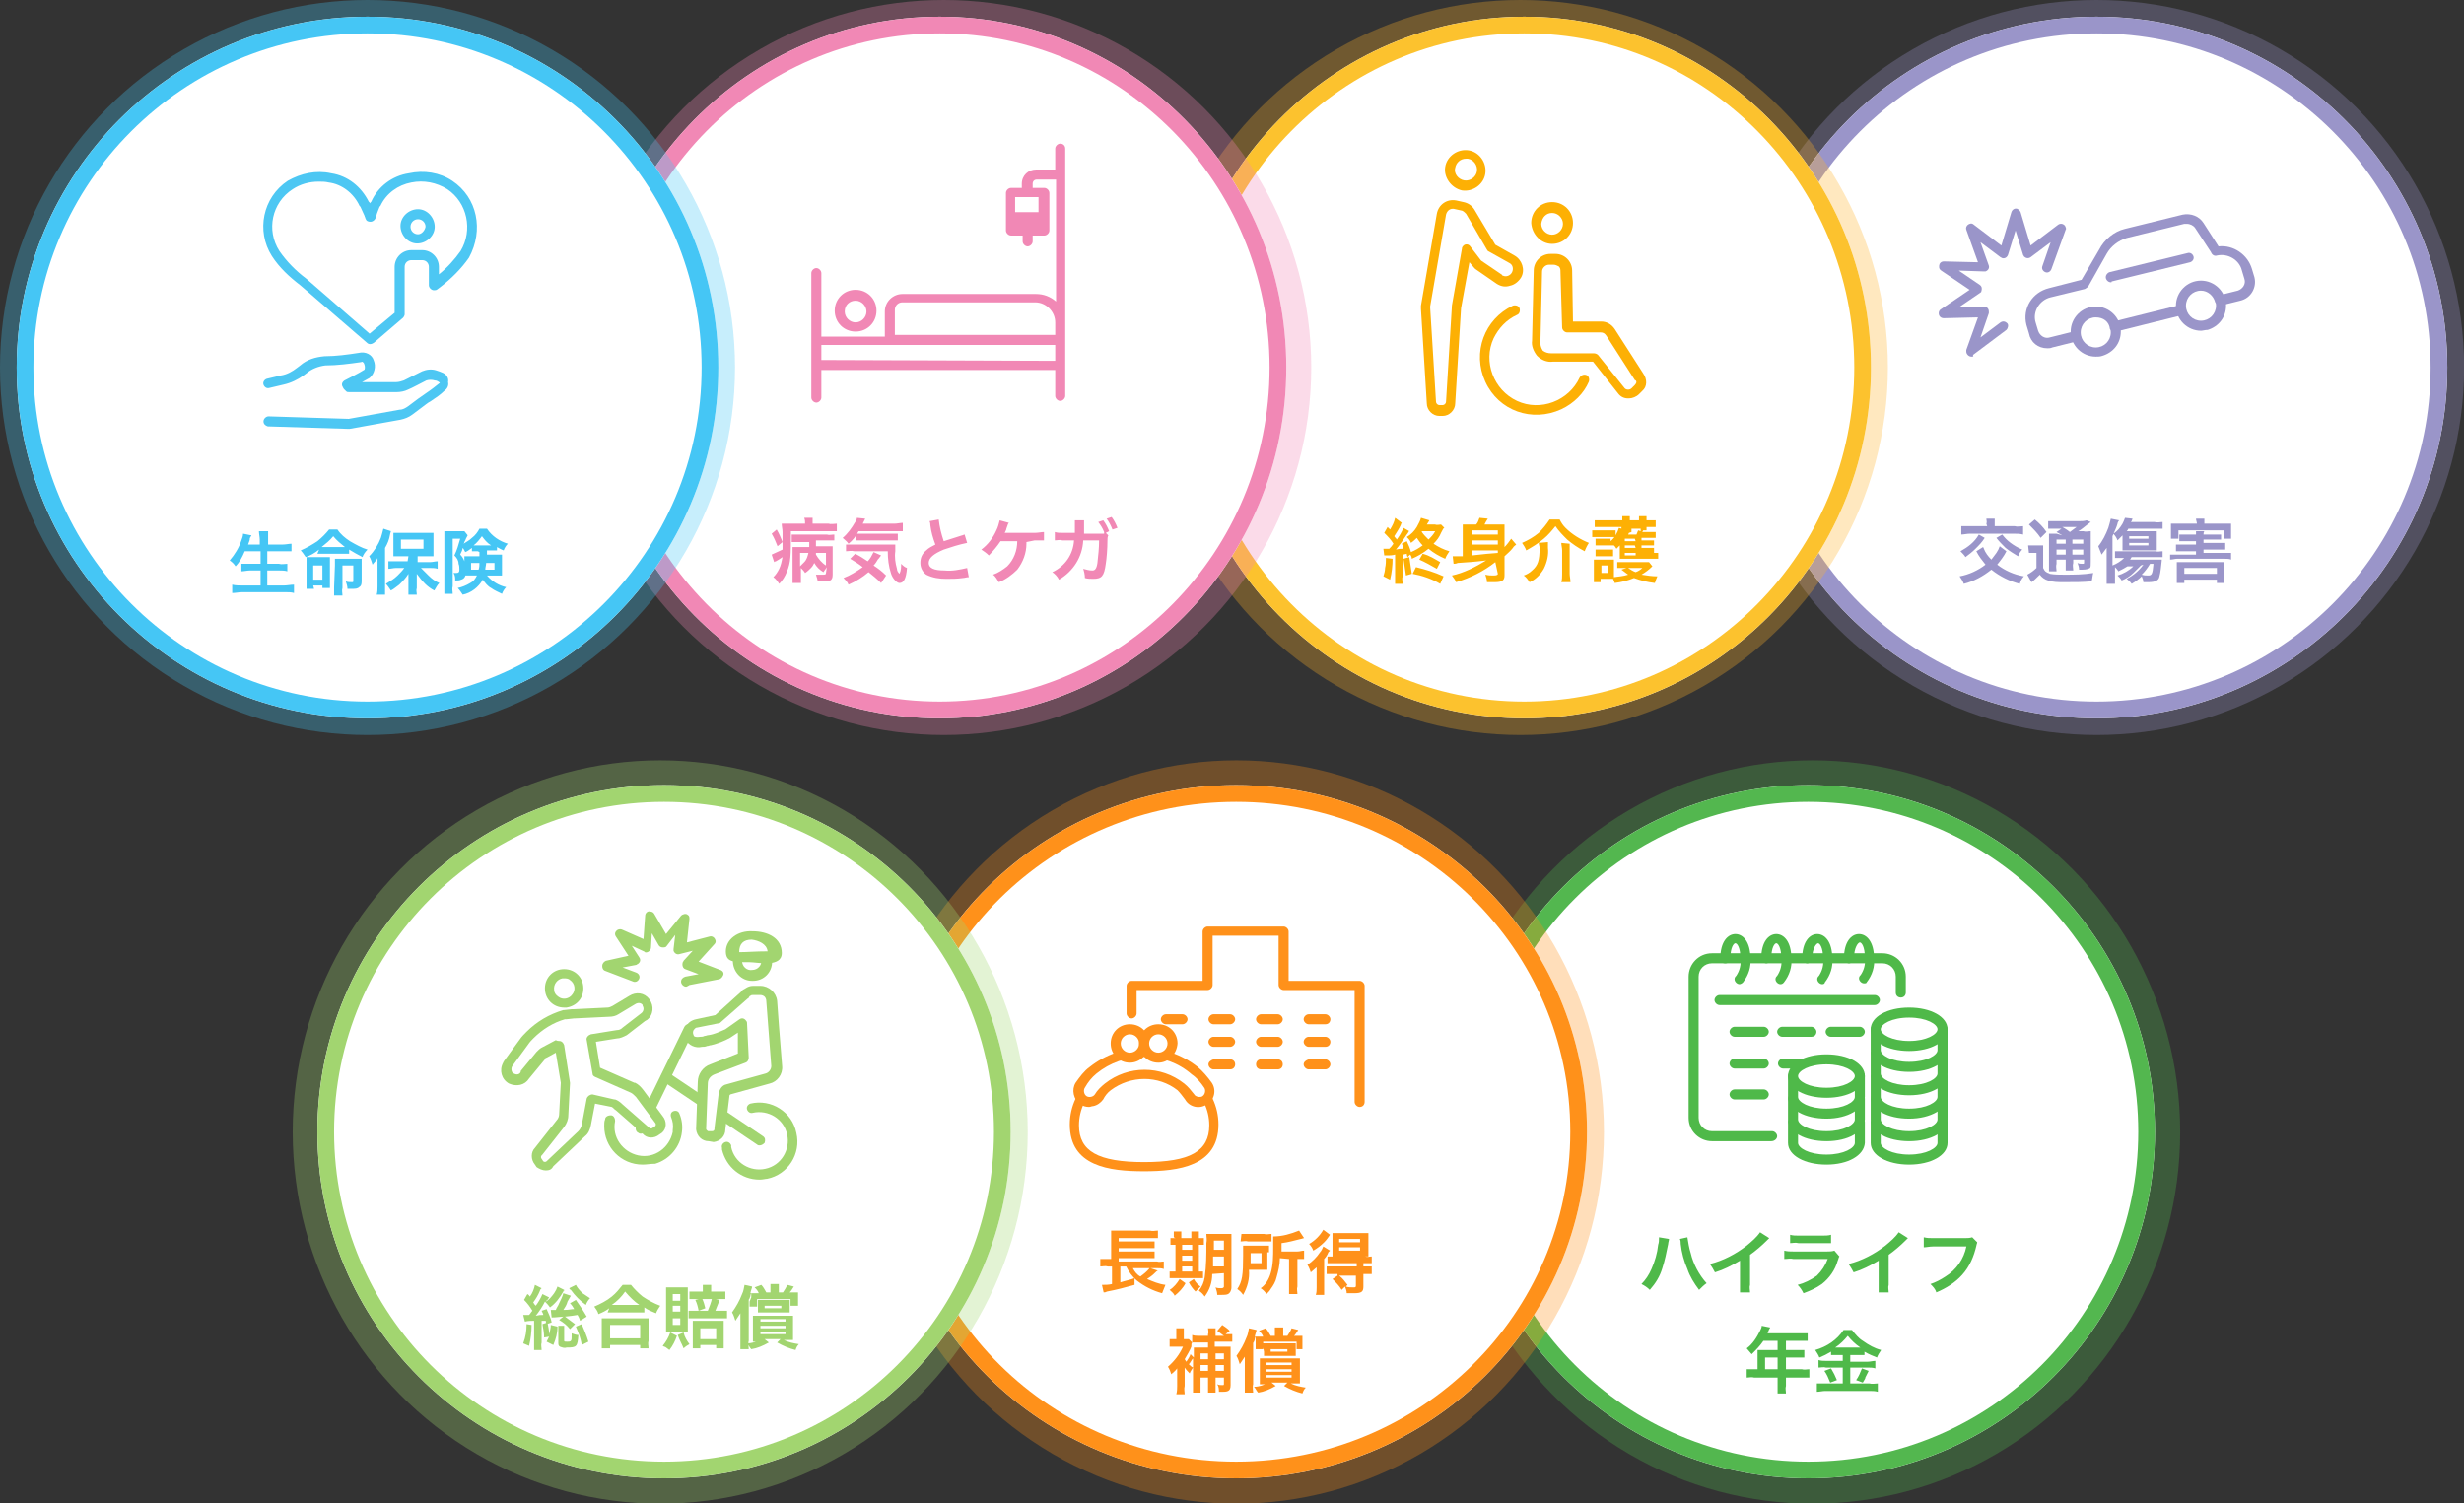 <?xml version="1.0" encoding="utf-8"?>
<!-- Generator: Adobe Illustrator 28.1.0, SVG Export Plug-In . SVG Version: 6.00 Build 0)  -->
<svg version="1.1" id="レイヤー_1" xmlns="http://www.w3.org/2000/svg" xmlns:xlink="http://www.w3.org/1999/xlink" x="0px"
	 y="0px" viewBox="0 0 295 180" style="enable-background:new 0 0 295 180;" xml:space="preserve">
<rect x="0" y="0" width="295" height="180" fill="#333333" stroke="none"/>
<style type="text/css">
	.st0{fill:none;}
	.st1{opacity:0.3;fill:#9A95C9;enable-background:new    ;}
	.st2{fill:#FFFFFF;}
	.st3{fill:none;stroke:#9A95C9;stroke-width:2;}
	.st4{fill:#9A95C9;}
	.st5{clip-path:url(#SVGID_00000101787128265208421690000000017135984789138345_);}
	.st6{opacity:0.3;fill:#FDB02A;enable-background:new    ;}
	.st7{fill:none;stroke:#FCC22E;stroke-width:2;}
	.st8{fill:#FDB004;}
	.st9{clip-path:url(#SVGID_00000045587034396004701400000005194758780543970484_);}
	.st10{opacity:0.3;fill:#F188B5;enable-background:new    ;}
	.st11{fill:none;stroke:#F188B5;stroke-width:2;}
	.st12{fill:#F188B5;}
	.st13{clip-path:url(#SVGID_00000157289476365222345110000014569697158511153598_);}
	.st14{opacity:0.3;fill:#45C6F5;enable-background:new    ;}
	.st15{fill:none;stroke:#45C6F5;stroke-width:2;}
	.st16{fill:#45C6F5;}
	.st17{clip-path:url(#SVGID_00000153699157905637410070000016255596896420512935_);}
	.st18{fill:#4DC7F3;}
	.st19{opacity:0.3;fill:#53B74F;enable-background:new    ;}
	.st20{fill:none;stroke:#53B74F;stroke-width:2;}
	.st21{fill:#4FB949;}
	.st22{clip-path:url(#SVGID_00000124855000895322058930000000891718502641456829_);}
	.st23{opacity:0.3;fill:#FF911A;enable-background:new    ;}
	.st24{fill:none;stroke:#FF911A;stroke-width:2;}
	.st25{fill:#FF911A;}
	.st26{clip-path:url(#SVGID_00000057839469182590203080000002023489745264060044_);}
	.st27{opacity:0.3;fill:#A2D570;enable-background:new    ;}
	.st28{fill:none;stroke:#A2D570;stroke-width:2;}
	.st29{fill:#A2D570;}
	.st30{clip-path:url(#SVGID_00000021804216202843624470000012516558940008538240_);}
	.st31{display:none;fill:#895555;}
	.st32{display:none;}
	.st33{display:inline;}
	.st34{display:inline;clip-path:url(#SVGID_00000139270731451422191360000008450940004699865760_);}
</style>
<g id="グループ_25064" transform="translate(-228 -2376)">
	<rect id="長方形_7191" x="228" y="2376" class="st0" width="295" height="180"/>
	<g id="グループ_25062" transform="translate(-2135 -450)">
		<g id="グループ_9" transform="translate(2569.815 2826)">
			<circle id="楕円形_45" class="st1" cx="44.2" cy="44" r="44"/>
			<g id="楕円形_41" transform="translate(2.185 2)">
				<circle class="st2" cx="42" cy="42" r="42"/>
				<circle class="st3" cx="42" cy="42" r="41"/>
			</g>
			<path id="パス_975" class="st4" d="M32.6,65.4c-0.1,0.3-0.2,0.5-0.4,0.8c-0.2,0.3-0.4,0.5-0.6,0.8c-0.4-0.4-0.7-0.8-0.9-1.3
				c0,0,0-0.1-0.1-0.2l-0.8,0.5c0.3,0.6,0.7,1.1,1.1,1.6c-0.9,0.7-2,1.2-3.1,1.4c0.2,0.3,0.4,0.6,0.5,0.9c1.2-0.3,2.3-0.9,3.3-1.7
				c1,0.8,2.2,1.4,3.4,1.7c0.1-0.3,0.2-0.6,0.5-0.9c-1.2-0.2-2.3-0.7-3.2-1.4c0.4-0.5,0.8-1,1.1-1.6L32.6,65.4z M31.1,63h-2.1
				c-0.3,0-0.7,0-1,0v1c0.3,0,0.7-0.1,1-0.1h5.3c0.4,0,0.7,0,1.1,0.1v-1c-0.3,0-0.7,0.1-1,0H32v-0.3c0-0.2,0-0.4,0-0.6h-1
				c0,0.2,0.1,0.4,0,0.6L31.1,63z M30.1,64c-0.5,0.9-1.3,1.5-2.2,2c0.2,0.2,0.5,0.5,0.6,0.7c0.4-0.3,0.8-0.6,1.2-1
				c0.4-0.4,0.8-0.8,1.1-1.3L30.1,64z M32.2,64.4c0.3,0.4,0.7,0.8,1.1,1.2c0.5,0.4,1,0.7,1.5,1c0.1-0.3,0.3-0.6,0.5-0.8
				c-0.5-0.2-1-0.5-1.4-0.8c-0.4-0.3-0.7-0.6-1-1L32.2,64.4z M39.4,63.9c-0.3,0-0.6,0-0.9,0c0,0.3,0,0.7,0,1v2.6c0,0.3,0,0.6,0,0.9
				h0.9c0-0.3-0.1-0.6,0-0.9V67h1.1v0.4c0,0.3,0,0.6,0,0.9h0.9c0-0.3-0.1-0.6,0-0.9V67h1.3v0.3c0,0.2,0,0.2-0.2,0.2
				c-0.2,0-0.4,0-0.6-0.1c0.1,0.2,0.2,0.5,0.2,0.8c0.2,0,0.3,0,0.4,0c0.5,0,0.7-0.1,0.9-0.2c0.1-0.1,0.1-0.3,0.1-0.8v-2.6
				c0-0.3,0-0.6,0-1c-0.3,0-0.6,0.1-0.9,0H42c0.4-0.2,0.7-0.5,1.1-0.8c0.1-0.1,0.3-0.2,0.4-0.3L43,62.3c-0.3,0.1-0.6,0.1-0.9,0.1
				h-2.7c-0.3,0-0.7,0-1,0v0.9c0.3,0,0.6,0,0.9,0H40l-0.6,0.4c0.2,0.1,0.5,0.3,0.7,0.4L39.4,63.9z M41.3,64.6h1.3v0.5h-1.3V64.6z
				 M40.5,64.6v0.5h-1.1v-0.5H40.5z M39.4,65.8h1.1v0.6h-1.1V65.8z M42.6,66.4h-1.3v-0.6h1.3V66.4z M41.8,63.1
				c-0.3,0.2-0.5,0.4-0.8,0.6c-0.5-0.4-0.6-0.4-0.9-0.6H41.8z M36.1,62.8c0.5,0.5,1,1,1.4,1.6l0.7-0.7c-0.4-0.6-0.9-1.1-1.4-1.5
				L36.1,62.8z M36.1,66.2c0.2,0,0.4,0,0.5,0H37v1.8c-0.3,0.3-0.7,0.6-1.1,0.8l0.5,0.9c0.3-0.2,0.6-0.5,0.9-0.8c0,0,0.1-0.1,0.1-0.1
				c0.2,0.3,0.6,0.6,1,0.7c0.6,0.2,1.2,0.2,1.9,0.2c1.4,0,2.2,0,3.3-0.1c0.1-0.3,0.1-0.7,0.2-1c-1.2,0.2-2.3,0.2-3.5,0.2
				c-0.6,0-1.1,0-1.7-0.1c-0.1-0.1-0.3-0.1-0.4-0.2c-0.2-0.1-0.3-0.3-0.4-0.5v-1.8c0-0.3,0-0.6,0-0.9c-0.2,0-0.4,0-0.6,0h-0.6
				c-0.2,0-0.4,0-0.6,0L36.1,66.2z M49.8,67.6c-0.5,0.7-1.2,1.3-2,1.7c0.2,0.2,0.4,0.3,0.6,0.6c0.5-0.3,0.9-0.6,1.2-0.9
				c0.1,0.2,0.2,0.5,0.2,0.7c0.3,0,0.4,0,0.6,0c0.8,0,1.2-0.2,1.3-0.6c0.2-0.7,0.2-1.3,0.3-2c0-0.1,0-0.1,0-0.1c-0.2,0-0.4,0-0.7,0
				h-3.1c0.1-0.1,0.1-0.2,0.2-0.3h2.9c0.3,0,0.6,0,0.8,0V66c-0.3,0-0.6,0.1-0.8,0h-4.1c-0.3,0-0.5,0-0.8,0v0.8c0.3,0,0.5,0,0.8,0
				h0.3c-0.4,0.4-0.9,0.7-1.4,0.9v-3.5c0.3-0.7,0.5-1.1,0.6-1.5c0-0.1,0.1-0.3,0.2-0.4l-1-0.2c-0.1,0.4-0.2,0.8-0.3,1.1
				c-0.3,0.8-0.7,1.6-1.2,2.2c0.1,0.3,0.3,0.7,0.4,1c0.2-0.3,0.4-0.5,0.6-0.8c0,0.6,0,0.8,0,1v2.3c0,0.3,0,0.7,0,1h1
				c0-0.3,0-0.7,0-1v-1c0.1,0.1,0.3,0.3,0.4,0.5c0.4-0.2,0.8-0.4,1.1-0.6h0.7c-0.5,0.5-1.2,0.9-1.9,1.1c0.2,0.2,0.4,0.4,0.5,0.6
				c0.5-0.2,1-0.5,1.4-0.9c0.3-0.3,0.6-0.6,0.9-0.9L49.8,67.6z M51,67.6c-0.1,1.1-0.2,1.3-0.6,1.3c-0.3,0-0.5,0-0.8-0.1
				c0.4-0.4,0.7-0.8,1-1.3H51z M51.2,63.3c0.3,0,0.6,0,0.9,0v-0.8c-0.3,0-0.6,0.1-1,0h-2.8c0.1-0.1,0.1-0.1,0.2-0.4L47.6,62
				c-0.1,0.3-0.2,0.5-0.3,0.7c-0.3,0.5-0.6,0.9-1.1,1.2c0.2,0.2,0.4,0.5,0.5,0.8c0.3-0.3,0.5-0.5,0.6-0.6v1.1c0,0.2,0,0.4,0,0.7
				c0.2,0,0.5,0,0.7,0h2.7c0.2,0,0.5,0,0.7,0c0-0.2,0-0.4,0-0.6v-1c0-0.2,0-0.4,0-0.7c-0.3,0-0.6,0-0.8,0h-2.8
				c0.1-0.1,0.1-0.1,0.2-0.3H51.2z M48.1,64.2h2.3v0.3h-2.3L48.1,64.2z M48.1,65h2.3v0.3h-2.3L48.1,65z M57,64c0-0.1,0-0.3,0.1-0.4
				h-1c0,0.1,0,0.3,0,0.4h-1.3c-0.2,0-0.5,0-0.7,0v0.8c0.2,0,0.5,0,0.7,0h1.3v0.4h-1.7c-0.2,0-0.5,0-0.7,0v0.8c0.2,0,0.5,0,0.7,0
				h1.7v0.4h-2.3c-0.3,0-0.6,0-0.8,0V67c0.3,0,0.6-0.1,0.8-0.1h5.7c0.3,0,0.6,0,0.8,0.1v-0.8c-0.3,0-0.6,0-0.8,0H57v-0.4h1.9
				c0.2,0,0.5,0,0.7,0v-0.8c-0.2,0-0.5,0-0.7,0H57v-0.4h1.4c0.2,0,0.5,0,0.7,0V64c-0.2,0-0.5,0-0.7,0L57,64z M56.1,62.7H54
				c-0.3,0-0.6,0-0.9,0c0,0.2,0,0.4,0,0.6v0.5c0,0.2,0,0.4,0,0.7h0.9v-1h5.4v1h0.9c0-0.2,0-0.4,0-0.6v-0.6c0-0.2,0-0.4,0-0.6
				c-0.3,0-0.5,0-0.9,0h-2.3v-0.1c0-0.2,0-0.4,0-0.5h-1c0,0.2,0.1,0.4,0.1,0.5V62.7z M54.7,69.4h3.9v0.4h0.9c0-0.3-0.1-0.5,0-0.8v-1
				c0-0.2,0-0.5,0-0.7c-0.2,0-0.4,0-0.7,0h-4.4c-0.2,0-0.4,0-0.6,0c0,0.2,0,0.5,0,0.7v1c0,0.3,0,0.5,0,0.8h0.9L54.7,69.4z M54.7,68
				h3.9v0.7h-3.9V68z"/>
			<g id="グループ_106" transform="translate(16.797 6.299)">
				<g>
					<defs>
						<rect id="SVGID_1_" x="0.4" y="-0.3" width="55" height="56"/>
					</defs>
					<clipPath id="SVGID_00000102544985769518109030000001437337913327243707_">
						<use xlink:href="#SVGID_1_"  style="overflow:visible;"/>
					</clipPath>
					
						<g id="グループ_77" transform="translate(0 0)" style="clip-path:url(#SVGID_00000102544985769518109030000001437337913327243707_);">
						<path id="パス_118" class="st4" d="M21.5,35.4c-1.1,0-2-0.7-2.2-1.8l-0.3-1c-0.5-2,0.7-3.9,2.7-4.4l3.9-1l2.1-3.6
							c0.6-1.2,1.8-2.2,3.1-2.5l6.9-1.7c1-0.2,2,0.2,2.5,1l1.8,2.8c1.8-0.2,3.5,1,4,2.7l0.3,1c0.3,1.2-0.4,2.5-1.7,2.8c0,0,0,0,0,0
							l-22.5,5.6C21.9,35.4,21.7,35.4,21.5,35.4 M38.2,20.5c-0.1,0-0.2,0-0.3,0L31,22.2c-1,0.3-1.9,1-2.4,1.9l0,0L26.4,28
							c-0.1,0.1-0.2,0.2-0.4,0.3l-4.1,1c-1.3,0.3-2.2,1.7-1.8,3l0.3,1c0.2,0.6,0.8,1,1.4,0.8l22.5-5.6c0.6-0.2,1-0.8,0.8-1.4l0,0
							l-0.3-1c-0.3-1.3-1.7-2.1-3-1.8c-0.3,0.1-0.6-0.1-0.7-0.4c0,0,0,0,0,0L39.2,21C39,20.7,38.6,20.5,38.2,20.5"/>
						<path id="パス_119" class="st2" d="M29.6,32.9c0.3,1.3-0.5,2.6-1.7,2.9c-1.3,0.3-2.6-0.5-2.9-1.7c-0.3-1.3,0.5-2.6,1.7-2.9
							C28,30.8,29.3,31.6,29.6,32.9C29.6,32.9,29.6,32.9,29.6,32.9"/>
						<path id="パス_120" class="st4" d="M27.3,36.4c-1.6,0-3-1.3-3-3c0-1.6,1.3-3,3-3c1.6,0,3,1.3,3,3c0,1.4-0.9,2.5-2.2,2.9
							C27.8,36.4,27.6,36.4,27.3,36.4 M27.3,31.7c-1,0-1.8,0.8-1.8,1.8c0,1,0.8,1.8,1.8,1.8s1.8-0.8,1.8-1.8c0-0.1,0-0.3-0.1-0.4
							C28.9,32.2,28.2,31.7,27.3,31.7"/>
						<path id="パス_121" class="st2" d="M42.2,29.7c0.3,1.3-0.5,2.6-1.7,2.9c-1.3,0.3-2.6-0.5-2.9-1.7c-0.3-1.3,0.5-2.6,1.7-2.9
							C40.6,27.7,41.9,28.5,42.2,29.7C42.2,29.7,42.2,29.7,42.2,29.7"/>
						<path id="パス_122" class="st4" d="M39.9,33.3c-1.6,0-3-1.3-3-3c0-1.6,1.3-3,3-3c1.6,0,3,1.3,3,3c0,1.4-0.9,2.5-2.2,2.9
							C40.4,33.2,40.1,33.3,39.9,33.3 M39.9,28.5c-1,0-1.8,0.8-1.8,1.8c0,1,0.8,1.8,1.8,1.8s1.8-0.8,1.8-1.8c0-0.1,0-0.3-0.1-0.4
							C41.4,29.1,40.7,28.5,39.9,28.5"/>
						<path id="パス_123" class="st4" d="M29.1,27.5c-0.3,0-0.6-0.3-0.6-0.6c0-0.3,0.2-0.5,0.4-0.6l9.4-2.3
							c0.3-0.1,0.6,0.1,0.7,0.4c0.1,0.3-0.1,0.6-0.4,0.7c0,0,0,0,0,0l-9.4,2.3C29.2,27.5,29.2,27.5,29.1,27.5"/>
						<path id="パス_124" class="st4" d="M12.4,36.4c-0.3,0-0.6-0.3-0.6-0.6c0-0.1,0-0.1,0-0.2l1.4-3.9l-4.1,0.1
							c-0.3,0-0.6-0.2-0.6-0.6c0-0.2,0.1-0.4,0.3-0.5l3.4-2.3l-3.4-2.3c-0.3-0.2-0.3-0.5-0.2-0.8C8.7,25.1,8.9,25,9.1,25l4.1,0.1
							l-1.4-3.9c-0.1-0.3,0.1-0.6,0.4-0.7c0.2-0.1,0.4,0,0.5,0.1l3.3,2.5l1.2-4c0.1-0.3,0.4-0.5,0.7-0.4c0.2,0.1,0.3,0.2,0.4,0.4
							l1.2,4l3.3-2.5c0.3-0.2,0.6-0.1,0.8,0.1c0.1,0.2,0.2,0.4,0.1,0.5L22,25.9c-0.1,0.3-0.4,0.5-0.7,0.4c-0.3-0.1-0.5-0.4-0.4-0.7
							l1-2.9l-2.4,1.8c-0.3,0.2-0.6,0.1-0.8-0.1c0-0.1-0.1-0.1-0.1-0.2l-0.9-2.9l-0.9,2.9c-0.1,0.3-0.4,0.5-0.7,0.4
							c-0.1,0-0.1-0.1-0.2-0.1l-2.4-1.8l1,2.8c0.1,0.3-0.1,0.6-0.4,0.7c-0.1,0-0.1,0-0.2,0l-3-0.1l2.5,1.7c0.3,0.2,0.3,0.5,0.2,0.8
							c0,0.1-0.1,0.1-0.2,0.2l-2.5,1.7l3-0.1c0.3,0,0.6,0.2,0.6,0.6c0,0.1,0,0.1,0,0.2l-1,2.9l2.4-1.8c0.3-0.2,0.6-0.1,0.8,0.1
							c0.2,0.2,0.1,0.6-0.1,0.8l-4,3C12.7,36.4,12.6,36.4,12.4,36.4"/>
					</g>
				</g>
			</g>
		</g>
		<g id="グループ_8" transform="translate(2500.527 2826)">
			<circle id="楕円形_44" class="st6" cx="44.5" cy="44" r="44"/>
			<g id="楕円形_40" transform="translate(3.473 2)">
				<ellipse class="st2" cx="41.5" cy="42" rx="41.5" ry="42"/>
				<ellipse class="st7" cx="41.5" cy="42" rx="40.5" ry="41"/>
			</g>
			<path id="パス_974" class="st8" d="M31.3,66.4c0.1,0.1,0.2,0.3,0.2,0.5c0.7-0.3,1.4-0.7,2-1.2c0.6,0.5,1.3,0.9,2,1.2
				c0.1-0.3,0.3-0.6,0.5-0.9c-0.7-0.2-1.3-0.5-1.9-0.9c0.4-0.4,0.7-0.8,0.9-1.3c0.2-0.4,0.3-0.6,0.4-0.6L35,62.8
				c-0.2,0-0.5,0.1-0.7,0h-1c0.2-0.3,0.3-0.5,0.3-0.5L32.6,62c-0.1,0.4-0.3,0.7-0.5,1.1c-0.3,0.5-0.7,0.9-1.2,1.2
				c0.2,0.2,0.4,0.4,0.5,0.7c0.3-0.2,0.5-0.4,0.7-0.6c0.2,0.3,0.4,0.6,0.7,0.9c-0.4,0.3-0.9,0.6-1.4,0.8c-0.1-0.4-0.3-0.9-0.5-1.3
				l-0.6,0.3c0.1,0.2,0.2,0.4,0.2,0.6c-0.3,0-0.5,0-0.9,0.1c0.5-0.6,0.9-1.2,1.3-1.8c0.2-0.2,0.2-0.4,0.3-0.4l-0.7-0.4
				c-0.2,0.5-0.5,1-0.8,1.4c-0.1-0.2-0.2-0.2-0.3-0.4c0.3-0.5,0.6-0.9,0.8-1.4c0-0.1,0.1-0.2,0.1-0.2L29.5,62
				c-0.1,0.5-0.3,0.9-0.6,1.4l-0.3-0.3l-0.4,0.7c0.4,0.4,0.8,0.8,1.1,1.3c-0.2,0.3-0.3,0.4-0.5,0.6l-0.1,0h-0.2c-0.1,0-0.2,0-0.4,0
				l0.1,0.8c0.2,0,0.3,0,0.5,0c0.1,0,0.5,0,0.8-0.1v2.6c0,0.3,0,0.6,0,0.9h0.9c0-0.3-0.1-0.6,0-0.9v-2.6c0.1,0,0.1,0,0.5-0.1
				c0,0.1,0,0.2,0.1,0.4L31.3,66.4z M34.3,63.6c-0.2,0.4-0.5,0.7-0.8,1c-0.3-0.3-0.6-0.6-0.8-0.9c0,0,0,0,0-0.1L34.3,63.6z
				 M28.4,66.8c0,0.4,0,0.8-0.1,1.2c0,0.3-0.1,0.7-0.2,1l0.8,0.4c0.2-0.8,0.3-1.7,0.3-2.5L28.4,66.8z M30.5,66.9
				c0.1,0.7,0.2,1.3,0.3,2l0.7-0.2c-0.1-0.7-0.2-1.3-0.3-2L30.5,66.9z M34.9,67.3c-0.7-0.4-1.3-0.8-2.1-1L32.4,67
				c0.7,0.3,1.4,0.7,2.1,1.1L34.9,67.3z M35.3,69c-1.1-0.5-2.1-0.8-3.3-1.1l-0.4,0.8c1.1,0.2,2.3,0.6,3.3,1.2L35.3,69z M41.8,68.7
				c0,0.1-0.1,0.2-0.5,0.2c-0.3,0-0.6,0-1-0.1c0.1,0.3,0.2,0.6,0.2,0.9c0.7,0,0.7,0,0.9,0c0.9,0,1.2-0.2,1.2-0.8v-2.3
				c0.3-0.3,0.7-0.6,1-1c0.1-0.2,0.3-0.3,0.4-0.4l-0.6-0.7c-0.2,0.3-0.5,0.7-0.8,1v-1.8c0-0.3,0-0.6,0-0.9c-0.3,0-0.6,0-0.9,0h-1.5
				c0.1-0.2,0.2-0.4,0.4-0.7l-1-0.1c-0.1,0.3-0.2,0.6-0.4,0.8h-0.7c-0.3,0-0.6,0-0.9,0c0,0.3,0,0.5,0,0.8v3c-0.8,0-0.8,0-0.9,0
				c-0.1,0-0.2,0-0.3,0l0.1,0.9c0.1,0,0.3,0,0.5-0.1c1.4-0.1,1.7-0.1,3.4-0.3c-1.3,0.8-2.7,1.5-4.1,1.8c0.2,0.3,0.4,0.5,0.5,0.8
				c1.7-0.5,3.3-1.3,4.7-2.4L41.8,68.7z M38.7,64.7h3.1v0.5h-3.1V64.7z M41.8,64h-3.1v-0.5h3.1V64z M38.7,65.9h3.1v0.3
				c-1.3,0.1-1.3,0.1-3.1,0.3V65.9z M48,62.2c-0.4,0.6-0.8,1.1-1.3,1.6c-0.6,0.5-1.3,0.9-2,1.2c0.2,0.3,0.4,0.6,0.5,0.9
				c0.7-0.4,1.4-0.8,2.1-1.4c0.5-0.4,1-1,1.4-1.5c0.4,0.6,0.9,1.1,1.4,1.6c0.6,0.5,1.3,1,2.1,1.4c0.1-0.3,0.3-0.7,0.5-1
				c-1-0.4-2-1-2.8-1.8c-0.3-0.3-0.5-0.6-0.7-1L48,62.2z M46.7,65c0,0.2,0.1,0.4,0.1,0.6c0,1.5-0.2,2.1-0.9,2.7
				c-0.3,0.3-0.7,0.5-1,0.6c0.3,0.2,0.5,0.5,0.7,0.8c0.7-0.3,1.3-0.9,1.7-1.6c0.4-0.8,0.6-1.7,0.5-2.5c0-0.2,0-0.5,0-0.7L46.7,65z
				 M49.4,65c0,0.3,0.1,0.6,0.1,0.9v2.8c0,0.3,0,0.7-0.1,1h1.1c0-0.3-0.1-0.7-0.1-1V66c0-0.3,0-0.6,0-0.9L49.4,65z M59,66.2H60
				c0.2,0,0.4,0,0.5,0v-0.6c-0.2,0-0.4,0-0.5,0H59v-0.3H60c0.2,0,0.4,0,0.5,0v-0.6c-0.2,0-0.4,0-0.5,0H59v-0.3h1.1
				c0.2,0,0.4,0,0.6,0v-0.7c-0.2,0-0.4,0-0.6,0h-1c0-0.1,0.1-0.1,0.1-0.2h0.4c0-0.1,0-0.3,0-0.4h0.4c0.2,0,0.5,0,0.7,0v-0.8
				c-0.2,0-0.5,0-0.7,0h-0.4c0-0.2,0-0.3,0-0.5h-0.9c0,0.2,0,0.3,0,0.5h-1.1c0-0.2,0-0.3,0-0.5h-0.9c0,0.2,0,0.3,0,0.5h-0.3
				c-0.2,0-0.5,0-0.7,0v0.8c0.2,0,0.4,0,0.6,0h0.3v0.2l-0.3-0.1c-0.2,0.6-0.5,1.2-1,1.6v-0.3c-0.2,0-0.3,0-0.5,0H54
				c-0.2,0-0.4,0-0.5,0v0.8c0.2,0,0.4,0,0.5,0h1.2c0.2,0,0.3,0,0.5,0c0.1,0.1,0.2,0.2,0.3,0.4c0.1-0.1,0.2-0.2,0.4-0.4
				c0,0.2,0,0.4,0,0.4v0.6c0,0.2,0,0.4,0,0.6c0.2,0,0.4,0,0.6,0h3.3c0.2,0,0.5,0,0.7,0v-0.7c-0.2,0-0.4,0-0.6,0H59L59,66.2z
				 M58.3,66.2v0.3H57v-0.3H58.3z M58.3,65.6H57v-0.3h1.2L58.3,65.6z M58.3,64.8H57v-0.3h1.2L58.3,64.8z M57.8,63.7
				c0-0.1,0-0.3,0-0.4h1.1c0,0.1,0,0.2,0,0.3l-0.3-0.1c-0.1,0.2-0.1,0.3-0.2,0.5h-1c0.1-0.2,0.1-0.2,0.1-0.2L57.8,63.7z M59.9,67.3
				c-0.2,0-0.4,0-0.6,0h-2.5c-0.2,0-0.5,0-0.7,0V68c0.2,0,0.5,0,0.7,0h0.4l-0.6,0.2c0.3,0.2,0.5,0.4,0.8,0.6
				c-0.6,0.2-1.1,0.2-1.7,0.3v-1.5c0-0.2,0-0.4,0-0.6c-0.2,0-0.3,0-0.5,0h-1.3c-0.2,0-0.4,0-0.6,0c0,0.2,0,0.4,0,0.6v1.3
				c0,0.3,0,0.6,0,0.8h0.8v-0.4h1c0.2,0,0.3,0,0.5,0c0.1,0.2,0.1,0.3,0.2,0.5c0.8-0.1,1.6-0.3,2.3-0.6c0.8,0.3,1.6,0.5,2.5,0.6
				c0.1-0.3,0.2-0.6,0.3-0.8c-0.6,0-1.3-0.1-1.9-0.2c0.5-0.3,0.9-0.6,1.3-1L59.9,67.3z M59.1,68c-0.2,0.2-0.5,0.4-0.8,0.5
				c-0.3-0.1-0.6-0.3-0.9-0.5H59.1z M54.2,67.7H55v0.9h-0.8V67.7z M53.4,63.1c0.2,0,0.5,0,0.7,0H55c0.2,0,0.5,0,0.7,0v-0.8
				c-0.2,0-0.4,0-0.7,0h-0.9c-0.2,0-0.5,0-0.7,0V63.1z M53.2,64.3c0.2,0,0.5,0,0.7,0h1.4c0.2,0,0.4,0,0.6,0v-0.8c-0.2,0-0.5,0-0.7,0
				h-1.4c-0.2,0-0.5,0-0.7,0V64.3z M53.4,66.6c0.2,0,0.3,0,0.5,0h1.2c0.2,0,0.4,0,0.5,0v-0.8c-0.2,0-0.3,0-0.5,0H54
				c-0.2,0-0.4,0-0.5,0V66.6z"/>
			<g id="グループ_107" transform="translate(16.797 6.299)">
				<g>
					<defs>
						<rect id="SVGID_00000006692115474211783860000001223025062653441470_" x="-0.3" y="-0.3" width="56" height="56"/>
					</defs>
					<clipPath id="SVGID_00000119084348956921194510000006145135485304250001_">
						<use xlink:href="#SVGID_00000006692115474211783860000001223025062653441470_"  style="overflow:visible;"/>
					</clipPath>
					
						<g id="グループ_75" transform="translate(0 0)" style="clip-path:url(#SVGID_00000119084348956921194510000006145135485304250001_);">
						<path id="パス_113" class="st8" d="M20.7,16.5c1.3,0.2,2.6-0.7,2.8-2c0.2-1.3-0.7-2.6-2-2.8c-1.3-0.2-2.6,0.7-2.8,2
							C18.5,14.9,19.4,16.2,20.7,16.5 M19.9,13.8c0.1-0.6,0.6-1.1,1.3-1.1c0.1,0,0.2,0,0.2,0c0.7,0.1,1.2,0.8,1.1,1.5
							c-0.1,0.7-0.8,1.2-1.5,1.1S19.7,14.5,19.9,13.8C19.9,13.8,19.9,13.8,19.9,13.8"/>
						<path id="パス_114" class="st8" d="M31.5,22.9c1.4,0,2.5-1.1,2.5-2.5c0-1.4-1.1-2.5-2.5-2.5c-1.4,0-2.5,1.1-2.5,2.5
							C29.1,21.8,30.2,22.9,31.5,22.9 M31.5,19.2c0.7,0,1.3,0.6,1.3,1.3c0,0.7-0.6,1.3-1.3,1.3c-0.7,0-1.3-0.6-1.3-1.3l0,0
							C30.3,19.7,30.8,19.2,31.5,19.2"/>
						<path id="パス_115" class="st8" d="M42.4,38.4L39,33.1c-0.4-0.6-1-0.9-1.6-0.9H34l-0.1-6.1c0-1.1-0.9-2-2-2c0,0,0,0,0,0
							h-0.6c-1.1,0-2,0.9-2,2l-0.2,8.4c-0.1,0.6,0.2,1.3,0.6,1.8c0.5,0.5,1.2,0.8,1.9,0.7h4.8l3,3.8c0.3,0.4,0.7,0.6,1.2,0.6
							c0,0,0.1,0,0.1,0c0.4,0,0.9-0.2,1.2-0.5l0.4-0.4C42.9,40,42.9,39.1,42.4,38.4 M41.4,39.8l-0.4,0.4c-0.2,0.2-0.6,0.2-0.8,0
							c0,0,0,0,0,0l-3.2-4c-0.1-0.1-0.3-0.2-0.5-0.2h-5.1c-0.4,0-0.7-0.1-1-0.3c-0.2-0.3-0.3-0.6-0.3-0.9c0,0,0,0,0-0.1l0.2-8.5
							c0-0.4,0.4-0.8,0.8-0.8c0,0,0,0,0,0h0.6c0.2,0,0.4,0.1,0.6,0.2c0.2,0.2,0.2,0.4,0.2,0.6l0.2,6.7c0,0.3,0.3,0.6,0.6,0.6h4
							c0.3,0,0.5,0.1,0.7,0.4l3.4,5.3c0,0,0,0,0,0C41.7,39.3,41.6,39.6,41.4,39.8"/>
						<path id="パス_116" class="st8" d="M35.6,38.6c-0.3-0.1-0.6,0-0.8,0.3c0,0,0,0,0,0c-1.3,2.8-4.7,4.1-7.5,2.8
							c-2.8-1.3-4.1-4.7-2.8-7.5c0.6-1.2,1.5-2.2,2.8-2.8c0.3-0.1,0.4-0.5,0.3-0.8c-0.1-0.3-0.5-0.4-0.8-0.3c0,0,0,0,0,0
							c-3.4,1.6-4.9,5.6-3.3,9.1s5.6,4.9,9.1,3.3c1.5-0.7,2.7-1.9,3.3-3.3C36,39.1,35.9,38.7,35.6,38.6"/>
						<path id="パス_117" class="st8" d="M26.5,27.9c0.5-0.1,1-0.5,1.3-1l0,0c0.5-0.9,0.1-2.1-0.8-2.6l0,0l-2.3-1.3l-2.5-4.2l0,0
							c-0.3-0.5-0.8-0.8-1.3-0.9l-0.9-0.2c-1.1-0.2-2.1,0.5-2.3,1.6c0,0,0,0,0,0l-1.9,11c0,0.1,0,0.3,0,0.4l0.7,11.3
							c0,0.8,0.7,1.5,1.5,1.5h0.4c0.8,0,1.5-0.7,1.5-1.5l0.7-11.4l1-5.5l0.6,0.7c0,0,0.1,0.1,0.1,0.1l2.6,1.8
							C25.4,28,25.9,28.1,26.5,27.9 M21.7,23.2c-0.2-0.3-0.6-0.3-0.8-0.1c-0.1,0.1-0.2,0.2-0.2,0.4l-1.2,6.8c0,0,0,0,0,0.1
							l-0.7,11.4c0,0,0,0,0,0c0,0.2-0.2,0.4-0.4,0.4c0,0,0,0,0,0H18c-0.2,0-0.4-0.2-0.4-0.4c0,0,0,0,0,0l-0.7-11.3c0,0,0-0.1,0-0.1
							l1.9-11c0.1-0.4,0.4-0.7,0.8-0.7c0,0,0.1,0,0.1,0l0.9,0.2c0.2,0,0.4,0.2,0.6,0.4l0,0l2.5,4.3c0.1,0.1,0.1,0.2,0.2,0.2l2.5,1.4
							c0.4,0.2,0.5,0.7,0.3,1.1l0,0c-0.2,0.4-0.7,0.6-1.1,0.4c0,0-0.1,0-0.1-0.1L23,24.9L21.7,23.2z"/>
					</g>
				</g>
			</g>
		</g>
		<g id="グループ_7" transform="translate(2432.288 2826)">
			<circle id="楕円形_43" class="st10" cx="43.7" cy="44" r="44"/>
			<g id="楕円形_39" transform="translate(1.712 2)">
				<ellipse class="st2" cx="41.5" cy="42" rx="41.5" ry="42"/>
				<ellipse class="st11" cx="41.5" cy="42" rx="40.5" ry="41"/>
			</g>
			<path id="パス_973" class="st12" d="M29.6,68.6c0,0.2-0.1,0.2-0.4,0.2c-0.2,0-0.5,0-0.8,0c0.1,0.3,0.2,0.6,0.2,0.8
				c0.3,0,0.4,0,0.5,0c0.4,0,0.7,0,1-0.1c0.2-0.1,0.3-0.3,0.3-0.7v-2.6c0-0.3,0-0.5,0-0.8c-0.3,0-0.5,0-0.8,0h-1.2
				c0-0.2,0-0.2,0-0.3l0-0.4h1.3c0.3,0,0.6,0,0.9,0V64c-0.3,0-0.6,0.1-0.9,0h-3.4c-0.3,0-0.6,0-0.8,0v0.9c0.3,0,0.5,0,0.8,0h1.3V65
				c0,0.3,0,0.3,0,0.5h-1.3c-0.4,0-0.5,0-0.7,0c0,0.2,0,0.3,0,0.6v2.8c0,0.3,0,0.6,0,0.9h1c0-0.3,0-0.6,0-0.9v-0.9
				c0.2,0.2,0.4,0.4,0.5,0.6c0.3-0.2,0.5-0.4,0.7-0.6c0.2-0.2,0.3-0.4,0.4-0.6c0.3,0.5,0.6,0.8,1.1,1.1c0.1-0.2,0.3-0.4,0.4-0.6
				L29.6,68.6z M29.6,66.2v1.5c-0.5-0.3-0.9-0.8-1.2-1.3c0-0.1,0-0.1,0-0.2H29.6z M26.5,66.2h1c-0.1,0.4-0.2,0.8-0.5,1.1
				c-0.2,0.2-0.3,0.3-0.5,0.5L26.5,66.2z M27.1,62.7h-1.7c-0.4,0-0.7,0-1.1,0c0,0.3,0.1,0.7,0.1,1v0.5c0,0.7,0,1,0,1.6
				c-0.4,0.2-0.9,0.4-1.3,0.6l0.3,0.9c0,0,0.1-0.1,0.2-0.1c0.2-0.1,0.5-0.3,0.8-0.5c-0.1,0.5-0.2,1-0.4,1.4c-0.2,0.4-0.4,0.7-0.7,1
				c0.3,0.2,0.5,0.5,0.7,0.8c0.4-0.4,0.7-0.9,0.9-1.4c0.5-1.2,0.5-1.9,0.5-4.9h4.5c0.3,0,0.7,0,1,0v-0.9c-0.3,0-0.7,0.1-1,0H28v-0.1
				c0-0.2,0-0.4,0-0.6h-1C27.1,62.3,27.1,62.4,27.1,62.7L27.1,62.7z M23.1,63.9c0.3,0.5,0.5,1,0.7,1.5l0.6-0.5
				c-0.2-0.5-0.4-1-0.7-1.5L23.1,63.9z M37.8,63.6c0.3,0,0.7,0,1,0v-1c-0.3,0-0.7,0.1-1,0.1h-3.8c0.2-0.4,0.2-0.4,0.3-0.6l-1-0.1
				c0,0.2-0.1,0.4-0.2,0.5c-0.4,0.7-0.9,1.4-1.5,1.9c0.2,0.2,0.5,0.4,0.7,0.7c0.5-0.4,0.9-0.9,1.2-1.5L37.8,63.6z M36.8,68.9
				c-0.5-0.5-0.9-0.8-1.5-1.2c0.2-0.2,0.4-0.5,0.5-0.7c0.2-0.2,0.3-0.4,0.4-0.5l-0.9-0.4c-0.2,0.4-0.4,0.8-0.7,1.1
				c-0.6-0.4-0.9-0.6-1.5-0.9l-0.6,0.6c0.5,0.3,1,0.6,1.5,1c-0.7,0.5-1.5,1-2.3,1.3c0.2,0.2,0.5,0.5,0.6,0.8
				c0.9-0.4,1.7-0.9,2.4-1.5c0.5,0.4,1,0.8,1.5,1.3L36.8,68.9z M37,66c0,0.9,0.1,1.8,0.4,2.7c0.2,0.6,0.7,1.1,1,1.1
				c0.5,0,0.8-0.5,0.9-1.8c-0.3-0.1-0.5-0.3-0.7-0.5c0,0.4,0,0.8-0.2,1.2c-0.2-0.2-0.3-0.4-0.3-0.6c-0.2-0.7-0.3-1.4-0.2-2.1
				c0-0.3,0-0.5,0-0.8c-0.3,0-0.7,0-1,0h-4.2c-0.2,0-0.5,0-0.7,0V66c0.3,0,0.6-0.1,1,0L37,66z M33.2,64.7c0.3,0,0.5,0,0.8,0h3.3
				c0.3,0,0.6,0,0.9,0v-0.8c-0.3,0-0.6,0-0.9,0h-3.5c-0.2,0-0.4,0-0.6,0L33.2,64.7z M42,62.4c0.1,0.2,0.1,0.4,0.1,0.5
				c0.1,0.8,0.3,1.5,0.6,2.3c-0.4,0.2-0.8,0.4-1.1,0.7c-0.5,0.4-0.7,0.9-0.7,1.5c0,0.6,0.3,1.1,0.7,1.4c0.8,0.4,1.6,0.5,2.4,0.5
				c0.7,0,1.3,0,2-0.1c0.2,0,0.4-0.1,0.7-0.1L46.5,68c-0.9,0.2-1.8,0.4-2.7,0.3c-1.3,0-1.9-0.3-1.9-0.9c0-0.6,0.6-1.1,1.8-1.6
				c0.9-0.3,1.8-0.6,2.8-0.8L46.2,64c-0.1,0-0.2,0.1-0.3,0.1c-1.6,0.5-1.6,0.5-2.2,0.7c-0.3-0.9-0.5-1.7-0.6-2.6L42,62.4z
				 M54.6,64.7c0.3,0,0.4,0,0.6,0c0.2,0,0.3,0,0.5,0v-1c-0.3,0-0.7,0.1-1.1,0.1c-3.4,0-3.4,0-3.6,0c0.1-0.2,0.2-0.4,0.2-0.5
				c0.2-0.6,0.2-0.6,0.3-0.7l-1.1-0.3c-0.1,0.4-0.2,0.8-0.4,1.2c-0.4,0.9-1,1.7-1.8,2.3c0.3,0.2,0.6,0.4,0.9,0.7
				c0.5-0.5,1-1.1,1.4-1.7h2c0,1.1-0.4,2.2-1.2,3c-0.5,0.4-1.1,0.8-1.7,1c0.3,0.2,0.5,0.6,0.7,0.9c0.8-0.3,1.6-0.9,2.2-1.5
				c0.7-0.9,1.1-2,1.1-3.1c0-0.1,0-0.1,0-0.2L54.6,64.7z M63.1,63.8l0.4-0.2c-0.2-0.5-0.4-0.9-0.7-1.3l-0.6,0.2
				c0.3,0.4,0.5,0.7,0.7,1.2l0,0.1l0,0.1c-0.2,0-0.3,0-0.5,0l-1.9,0c0-0.3,0-0.3,0-0.5l0-0.5l0-0.2c0-0.1,0-0.1,0-0.1
				c0-0.1,0-0.2,0-0.3l-1.1,0c0,0.1,0,0.2,0,0.3v0.2c0,0.2,0,0.7,0,1l-1.5,0c-0.3,0-0.6,0-0.9-0.1l0,1c0.3,0,0.6-0.1,0.9,0h1.4
				c-0.1,1.7-1.1,3.1-2.6,3.8c0.3,0.2,0.6,0.5,0.8,0.9c1.7-1,2.8-2.7,2.9-4.7h1.9c0,0.9-0.1,1.8-0.2,2.7c-0.1,0.7-0.3,0.9-0.6,0.9
				c-0.4,0-0.7-0.1-1.1-0.2c0.1,0.3,0.2,0.7,0.2,1.1c0.3,0.1,0.7,0.1,1,0.1c1,0,1.3-0.3,1.5-1.8c0.1-0.6,0.2-1.8,0.2-2.8
				c0-0.2,0-0.4,0.1-0.6L63.1,63.8z M64.5,63.2c-0.2-0.5-0.4-0.9-0.7-1.3l-0.6,0.2c0.3,0.4,0.5,0.8,0.7,1.3L64.5,63.2z"/>
			<g id="グループ_100" transform="translate(15.747 6.299)">
				<g>
					<defs>
						<rect id="SVGID_00000000919472346487602730000012524007787955778741_" x="0" y="-0.3" width="56" height="56"/>
					</defs>
					<clipPath id="SVGID_00000005267723457029932290000014438002398816537261_">
						<use xlink:href="#SVGID_00000000919472346487602730000012524007787955778741_"  style="overflow:visible;"/>
					</clipPath>
					
						<g id="グループ_73" transform="translate(0 0)" style="clip-path:url(#SVGID_00000005267723457029932290000014438002398816537261_);">
						<path id="パス_111" class="st12" d="M17.4,33.4c1.4,0,2.5-1.1,2.5-2.5c0-1.4-1.1-2.5-2.5-2.5c-1.4,0-2.5,1.1-2.5,2.5
							c0,0,0,0,0,0C14.9,32.3,16,33.4,17.4,33.4 M17.4,29.7c0.7,0,1.3,0.6,1.3,1.3c0,0.7-0.6,1.3-1.3,1.3s-1.3-0.6-1.3-1.3l0,0
							C16.1,30.2,16.7,29.7,17.4,29.7"/>
						<path id="パス_112" class="st12" d="M41.9,10.9c-0.3,0-0.6,0.3-0.6,0.6v0V14H39c-0.9,0-1.7,0.7-1.7,1.7v0.5H36
							c-0.3,0-0.6,0.3-0.6,0.6v0v4.5c0,0.3,0.3,0.6,0.6,0.6l0,0h1.4v0.7c0,0.3,0.3,0.6,0.6,0.6s0.6-0.3,0.6-0.6v-0.7h1.4
							c0.3,0,0.6-0.3,0.6-0.6v0v-4.5c0-0.3-0.3-0.6-0.6-0.6l0,0h-1.4v-0.5c0-0.3,0.2-0.5,0.5-0.5l0,0h2.3v14.6
							c-0.7-0.6-1.5-0.9-2.4-0.9H23c-1.1,0-2.1,0.9-2.1,2.1v3h-7.6v-7.6c0-0.3-0.3-0.6-0.6-0.6c-0.3,0-0.6,0.3-0.6,0.6c0,0,0,0,0,0
							v14.9c0,0.3,0.3,0.6,0.6,0.6c0.3,0,0.6-0.3,0.6-0.6V38h28v3.1c0,0.3,0.3,0.6,0.6,0.6s0.6-0.3,0.6-0.6V11.5
							C42.5,11.1,42.2,10.9,41.9,10.9L41.9,10.9 M39.3,19.1h-2.8v-1.8h2.8V19.1z M22.1,30.8c0-0.5,0.4-0.9,0.9-0.9h15.9
							c1.3,0,2.4,1.1,2.4,2.4v1.5H22.1V30.8z M13.3,36.8V35h28v1.9L13.3,36.8z"/>
					</g>
				</g>
			</g>
		</g>
		<g id="グループ_6" transform="translate(2363 2826)">
			<circle id="楕円形_18" class="st14" cx="44" cy="44" r="44"/>
			<g id="楕円形_54" transform="translate(2 2)">
				<circle class="st2" cx="42" cy="42" r="42"/>
				<circle class="st15" cx="42" cy="42" r="41"/>
			</g>
			<path id="パス_972" class="st16" d="M31.2,66v1.5h-1.3c-0.3,0-0.7,0-1,0v0.9c0.3,0,0.7-0.1,1-0.1h1.3v1.8H29
				c-0.4,0-0.8,0-1.2-0.1v1c0.4,0,0.8-0.1,1.2-0.1h5.1c0.4,0,0.8,0,1.1,0.1v-1c-0.4,0-0.8,0.1-1.2,0.1h-2v-1.8h1.4
				c0.3,0,0.7,0,1,0.1v-0.9c-0.3,0-0.7,0.1-1,0h-1.4V66h1.8c0.4,0,0.7,0,1.1,0v-0.9c-0.3,0-0.7,0.1-1.1,0.1h-1.7v-0.6
				c0-0.3,0-0.7,0-1h-1.1c0,0.3,0.1,0.7,0.1,1v0.6h-1.4c0.1-0.3,0.2-0.5,0.2-0.6c0-0.1,0-0.2,0.1-0.3c0-0.1,0.1-0.1,0.1-0.2l-1-0.2
				c0,0.3-0.1,0.5-0.2,0.8c-0.3,0.9-0.8,1.7-1.4,2.4c0.3,0.2,0.5,0.4,0.7,0.7c0.5-0.5,0.8-1.1,1.1-1.8H31.2z M38,66.3
				c0.2,0,0.5,0,0.7,0H41c0.3,0,0.5,0,0.8,0v-0.5c0.5,0.3,1,0.6,1.6,0.9c0.1-0.3,0.3-0.6,0.6-0.9c-0.7-0.2-1.4-0.6-2.1-1
				c-0.6-0.4-1.1-0.8-1.5-1.4h-1c-0.4,0.5-0.9,1-1.4,1.4c-0.6,0.4-1.3,0.8-2,1.1c0.2,0.2,0.4,0.5,0.6,0.8c0.6-0.2,1.1-0.5,1.6-0.9
				L38,66.3z M38.8,65.5h-0.3c0.5-0.4,1-0.8,1.4-1.3c0.4,0.5,0.9,0.9,1.4,1.3H38.8L38.8,65.5z M37.5,70.1h1.1v0.3h0.9
				c0-0.2,0-0.4,0-0.8v-2.1c0-0.3,0-0.5,0-0.8c-0.2,0-0.4,0-0.7,0h-1.4c-0.4,0-0.5,0-0.7,0c0,0.2,0,0.4,0,0.7v2.2c0,0.3,0,0.6,0,0.9
				h0.9L37.5,70.1z M37.5,67.7h1.1v1.7h-1.1V67.7z M40,70.3c0,0.4,0,0.7,0,1h1c0-0.3-0.1-0.6,0-0.9v-2.7h1.3v1.8
				c0,0.2,0,0.2-0.2,0.2c-0.2,0-0.5,0-0.7-0.1c0.1,0.3,0.2,0.6,0.2,0.9c0.1,0,0.1,0,0.2,0c0.2,0,0.4,0,0.4,0c0.3,0,0.6,0,0.8-0.2
				c0.2-0.1,0.3-0.3,0.3-0.7v-1.9c0-0.3,0-0.6,0-0.8c-0.2,0-0.5,0-0.8,0h-1.6c-0.3,0-0.5,0-0.8,0c0,0.2,0,0.5,0,0.8L40,70.3z
				 M48.8,67.2h-1.4c-0.4,0-0.6,0-0.9,0v0.9c0.3,0,0.6-0.1,0.9-0.1h1c-0.2,0.3-0.5,0.6-0.8,0.9c-0.4,0.4-0.9,0.7-1.4,1
				c0.2,0.2,0.4,0.5,0.6,0.8c0.4-0.2,0.7-0.5,1-0.7c0.4-0.4,0.8-0.8,1.1-1.3c0,0.5,0,0.8,0,0.9v0.8c0,0.3,0,0.5,0,0.8h1
				c0-0.3-0.1-0.5,0-0.8v-0.8c0-0.2,0-0.6,0-0.9c0.3,0.4,0.6,0.8,1,1.2c0.3,0.3,0.7,0.6,1.1,0.8c0.2-0.3,0.3-0.6,0.6-0.9
				c-0.5-0.2-0.9-0.5-1.3-0.9c-0.3-0.3-0.6-0.6-0.9-0.9h1.1c0.3,0,0.6,0,0.9,0.1v-0.9c-0.3,0-0.6,0.1-0.9,0.1h-1.5v-0.7h1.1
				c0.1,0,0.2,0,0.4,0c0.1,0,0.1,0,0.2,0c0.1,0,0.2,0,0.2,0c0-0.3,0-0.5,0-0.8v-1.2c0-0.3,0-0.5,0-0.8c-0.3,0-0.6,0-0.9,0H48
				c-0.3,0-0.6,0-0.9,0c0,0.3,0,0.5,0,0.8v1.2c0,0.3,0,0.5,0,0.8c0.3,0,0.6,0,0.9,0h0.9L48.8,67.2z M48,64.6h2.7v1.1H48V64.6z
				 M45.2,70.2c0,0.3,0,0.7-0.1,1h1c0-0.3,0-0.6,0-1v-4.6c0.3-0.5,0.5-1,0.6-1.6c0-0.1,0.1-0.3,0.1-0.4l-0.9-0.3
				c-0.1,0.4-0.2,0.8-0.3,1.1c-0.3,0.8-0.8,1.6-1.4,2.2c0.2,0.3,0.3,0.7,0.4,1c0.2-0.3,0.5-0.5,0.6-0.8c0,0.5,0,0.6,0,0.9L45.2,70.2
				z M57.4,66.1v0.5h-1.1c-0.2,0-0.5,0-0.7,0c0,0.2,0,0.4,0,0.6v1.2c0,0.1,0,0.3,0,0.3c0,0.1,0,0.1,0,0.2c0.3,0,0.5,0,0.8,0h0.7
				c-0.2,0.4-0.4,0.7-0.8,0.9c-0.5,0.3-1,0.5-1.5,0.6c0.2,0.2,0.4,0.5,0.6,0.8c1-0.2,1.9-0.9,2.4-1.8c0.3,0.4,0.6,0.8,1,1
				c0.4,0.3,0.9,0.5,1.3,0.7c0.1-0.3,0.3-0.6,0.5-0.8c-0.9-0.2-1.7-0.7-2.3-1.4h1c0.3,0,0.5,0,0.8,0c0-0.3,0-0.5,0-0.7v-1.1
				c0-0.2,0-0.3,0-0.7c-0.2,0-0.4,0-0.7,0h-1.1v-0.5h0.5c0.2,0,0.5,0,0.7,0v-0.4c0.2,0.1,0.5,0.3,0.8,0.4c0.1-0.3,0.3-0.6,0.5-0.8
				c-1-0.3-1.9-0.9-2.5-1.8h-0.9c-0.2,0.4-0.5,0.8-0.9,1.1c-0.3,0.3-0.7,0.5-1,0.7c0.1-0.1,0.1-0.3,0.2-0.4c0.1-0.2,0.1-0.3,0.2-0.4
				c0,0,0-0.1,0.1-0.2l-0.4-0.5c-0.2,0-0.4,0-0.6,0h-1.2c-0.2,0-0.4,0-0.6,0c0,0.3,0,0.5,0,0.8v5.7c0,0.3,0,0.6,0,1h1
				c0-0.3-0.1-0.6,0-0.9v-5.7h0.9c-0.2,0.7-0.4,1.4-0.7,2c0.3,0.3,0.5,0.6,0.5,1c0.1,0.2,0.1,0.5,0.1,0.7c0,0.3-0.1,0.4-0.4,0.4
				c-0.1,0-0.2,0-0.3,0c0.2,0.3,0.2,0.6,0.2,0.9c0.3,0,0.5,0,0.7-0.1c0.4-0.1,0.6-0.4,0.6-1.1c0-0.4-0.1-0.7-0.2-1.1
				c-0.1-0.3-0.3-0.6-0.5-0.8c0.1-0.3,0.2-0.3,0.3-0.8c0.1,0.1,0.2,0.3,0.3,0.5c0.3-0.1,0.5-0.3,0.8-0.5v0.4c0.2,0,0.3,0,0.7,0
				L57.4,66.1z M57.4,67.4c0,0.3,0,0.5-0.1,0.8h-0.9v-0.8H57.4z M59.2,67.4v0.8h-1.1c0-0.3,0.1-0.5,0.1-0.8H59.2z M58.7,65.3h-2
				c0.4-0.3,0.7-0.7,1-1.1c0.3,0.4,0.6,0.8,1.1,1.1L58.7,65.3z"/>
			<g id="グループ_99" transform="translate(15.747 7.349)">
				<g>
					<defs>
						<rect id="SVGID_00000159436574240360668080000005437221769822774196_" x="0.3" y="-0.3" width="55" height="56"/>
					</defs>
					<clipPath id="SVGID_00000100353261877753483640000000287078957771821199_">
						<use xlink:href="#SVGID_00000159436574240360668080000005437221769822774196_"  style="overflow:visible;"/>
					</clipPath>
					
						<g id="グループ_71" transform="translate(0)" style="clip-path:url(#SVGID_00000100353261877753483640000000287078957771821199_);">
						<path id="パス_108" class="st18" d="M34.3,17.7c-1.1,0-2.1,0.9-2.1,2c0,1.1,0.9,2.1,2,2.1s2.1-0.9,2.1-2c0,0,0,0,0,0
							C36.3,18.7,35.4,17.7,34.3,17.7 M34.3,20.7c-0.5,0-0.9-0.4-0.9-0.9c0-0.5,0.4-0.9,0.9-0.9c0.5,0,0.9,0.4,0.9,0.9c0,0,0,0,0,0
							C35.1,20.3,34.7,20.7,34.3,20.7"/>
						<path id="パス_109" class="st18" d="M38.4,14.3c-1.5-1-3.4-1.3-5.2-0.9c-2,0.3-3.7,1.6-4.5,3.4l-0.1,0.1L28.6,17l-0.1-0.1
							l-0.1-0.1c-0.9-1.8-2.5-3.1-4.5-3.4c-1.8-0.4-3.6,0-5.2,0.9c-3,2-3.8,6-1.9,9c0.9,1.4,2.1,2.5,3.4,3.5
							c0.2,0.2,0.5,0.4,0.7,0.6l7.3,6.3c0.2,0.2,0.5,0.2,0.8,0l3.5-3c0.1-0.1,0.2-0.3,0.2-0.4l0-5.7c0-0.5,0.4-0.8,0.8-0.8
							c0,0,0,0,0,0h1.3c0.5,0,0.8,0.4,0.8,0.8v2.2c0,0.3,0.3,0.6,0.6,0.6c0.1,0,0.3,0,0.4-0.1l0.4-0.3c1.3-1,2.5-2.2,3.4-3.5
							C42.2,20.2,41.4,16.3,38.4,14.3 M39.4,22.7c-0.7,1-1.6,2-2.6,2.8v-0.9c0-1.1-0.9-2-2-2h-1.3c-1.1,0-2,0.9-2,2c0,0,0,0,0,0
							l0,5.5l-3,2.5l-6.9-6c-0.2-0.2-0.5-0.4-0.7-0.6c-1.2-0.9-2.3-2-3.2-3.3c-1.6-2.5-0.9-5.8,1.6-7.4c0.9-0.6,2-0.9,3.1-0.9
							c0.4,0,0.8,0,1.2,0.1c1.6,0.2,3,1.3,3.7,2.8l0.1,0.1c0.2,0.4,0.3,0.7,0.5,1.1c0,0.1,0.1,0.2,0.1,0.3c0.1,0.3,0.3,0.4,0.6,0.4
							l0,0c0.3,0,0.5-0.2,0.6-0.4c0-0.1,0.1-0.2,0.1-0.3c0.1-0.4,0.3-0.8,0.4-1.1l0.1-0.1c0.7-1.5,2.1-2.5,3.7-2.8
							c1.5-0.3,3,0,4.3,0.8l0,0C40.2,16.9,40.9,20.2,39.4,22.7"/>
						<path id="パス_110" class="st18" d="M37.3,37.3c-0.2-0.1-0.5-0.2-0.8-0.3l0,0c-0.6-0.2-1.2-0.1-1.7,0.1
							c-0.6,0.3-1.8,0.9-2.2,1.1c-0.3,0.1-0.6,0.2-0.9,0.2h-4.1l0.9-0.5c0.6-0.5,0.8-1.4,0.5-2.1c-0.2-0.7-1-1.1-1.8-0.9
							c-1.3,0.2-2.7,0.4-4.1,0.4c-1.1,0.1-2.1,0.4-2.9,1.1l-0.4,0.3c-0.5,0.4-1.2,0.8-1.9,0.9l-1.7,0.4c-0.3,0.1-0.5,0.4-0.4,0.7
							c0.1,0.3,0.4,0.5,0.7,0.4l1.7-0.4c0.9-0.2,1.7-0.6,2.4-1.1l0.4-0.3c0.6-0.5,1.4-0.8,2.2-0.9c1.4,0,2.9-0.2,4.3-0.4
							c0.1-0.1,0.2,0,0.3,0.1c0.1,0.2,0.2,0.5,0.1,0.8c-0.6,0.4-2.4,1.3-2.4,1.3c-0.3,0.2-0.4,0.5-0.2,0.8c0,0.1,0.1,0.1,0.1,0.2
							l0.3,0.3c0.1,0.1,0.2,0.1,0.4,0.1h5.6c0.5,0,1-0.1,1.4-0.3c0.5-0.2,1.6-0.8,2.2-1.1c0.3-0.1,0.7-0.1,1,0l0,0
							c0.2,0,0.4,0.1,0.5,0.2c0,0,0.1,0,0.1,0.1c-0.5,0.4-1,0.8-1.6,1.2c-0.3,0.2-0.7,0.5-1,0.7c-0.4,0.3-0.8,0.6-1.2,0.9
							c-0.3,0.2-0.6,0.4-1,0.4L26,42.8l-9.6-0.3h0c-0.3,0-0.6,0.3-0.6,0.6c0,0.3,0.2,0.5,0.5,0.6l9.7,0.3h0c0,0,0.1,0,0.1,0l6.1-1.1
							c0.5-0.1,1-0.3,1.4-0.6c0.4-0.3,0.8-0.6,1.2-0.9c0.3-0.2,0.6-0.5,1-0.7c0.6-0.4,1.2-0.8,1.7-1.3c0.3-0.2,0.5-0.6,0.4-1
							C38,37.9,37.7,37.5,37.3,37.3"/>
					</g>
				</g>
			</g>
		</g>
		<g id="グループ_25063" transform="translate(2397.644 2917.334)">
			<g id="グループ_13" transform="translate(138.577)">
				<g id="グループ_8-2" transform="translate(0 0)">
					<ellipse id="楕円形_48" class="st19" cx="43.8" cy="44.2" rx="44" ry="44.5"/>
					<g id="楕円形_40-2" transform="translate(1.78 2.666)">
						<circle class="st2" cx="41.5" cy="41.5" r="41.5"/>
						<circle class="st20" cx="41.5" cy="41.5" r="40.5"/>
					</g>
					<path id="パス_978" class="st21" d="M25.4,56.8v0.1c0,0.3,0,0.5-0.1,0.8c-0.1,1-0.4,2-0.8,2.9c-0.3,0.7-0.7,1.3-1.2,1.8
						c0.4,0.2,0.7,0.4,1,0.7c0.7-0.8,1.2-1.6,1.5-2.6c0.3-0.9,0.5-1.9,0.7-2.9c0-0.2,0.1-0.4,0.1-0.6L25.4,56.8z M27.9,57
						c0.1,0.2,0.1,0.4,0.1,0.6c0.1,1,0.4,2.1,0.8,3c0.3,0.9,0.8,1.7,1.4,2.5c0.3-0.3,0.6-0.6,0.9-0.8c-0.9-1-1.6-2.3-1.9-3.6
						c-0.2-0.6-0.3-1.3-0.4-1.9L27.9,57z M37.5,56.2c-0.4,0.6-1,1.1-1.6,1.6c-1.3,1-2.8,1.8-4.4,2.2c0.2,0.3,0.4,0.6,0.6,1
						c1-0.3,2-0.8,3-1.4v2.9c0,0.3,0,0.6,0,0.9h1.2c0-0.3-0.1-0.6,0-0.9v-3.6c0.7-0.5,1.4-1.1,2-1.7c0.1-0.1,0.2-0.2,0.3-0.3
						L37.5,56.2z M41.1,57.5c0.3,0,0.6-0.1,1,0H45c0.3,0,0.6,0,1,0v-1c-0.3,0.1-0.7,0.1-1,0.1h-2.9c-0.3,0-0.7,0-1-0.1L41.1,57.5z
						 M46.4,58.4c-0.3,0.1-0.6,0.1-0.9,0.1h-4c-0.4,0-0.7,0-1.1-0.1v1c0.4,0,0.7-0.1,1.1,0h4.1c-0.3,0.8-0.7,1.4-1.3,2
						c-0.7,0.5-1.5,0.9-2.3,1.1c0.3,0.3,0.5,0.6,0.7,1c0.8-0.3,1.5-0.6,2.2-1.1c0.9-0.7,1.6-1.7,1.9-2.8c0.1-0.2,0.1-0.4,0.2-0.5
						L46.4,58.4z M54.1,56.2c-0.4,0.6-1,1.1-1.6,1.6c-1.3,1-2.8,1.8-4.4,2.2c0.2,0.3,0.4,0.6,0.6,1c1-0.3,2-0.8,3-1.4v2.9
						c0,0.3,0,0.6,0,0.9h1.2c0-0.3-0.1-0.6,0-0.9v-3.6c0.7-0.5,1.4-1.1,2-1.7c0.1-0.1,0.2-0.2,0.3-0.3L54.1,56.2z M62.9,56.8
						c-0.3,0.1-0.6,0.1-0.9,0.1h-3.8c-0.4,0-0.7,0-1.1-0.1V58c0.3,0,0.7-0.1,1.1-0.1h4c-0.3,1.5-1.2,2.8-2.5,3.6
						c-0.6,0.4-1.2,0.7-1.8,0.9c0.3,0.3,0.6,0.6,0.7,1c1.2-0.5,2.3-1.2,3.1-2.1c0.9-1,1.4-2.2,1.7-3.5c0-0.1,0.1-0.3,0.1-0.4
						L62.9,56.8z M37.2,72.6h-0.4c-0.3,0-0.6,0-0.9,0v1c0.3,0,0.6-0.1,0.9,0h2.8v1c0,0.3,0,0.6,0,0.9h1c0-0.3-0.1-0.6,0-0.9v-1h1.9
						c0.3,0,0.6,0,0.9,0v-1c-0.3,0-0.6,0.1-0.9,0h-1.9v-1.4h1.4c0.3,0,0.6,0,0.8,0v-0.9c-0.3,0-0.6,0-0.9,0h-1.3v-1.1h1.7
						c0.3,0,0.6,0,0.9,0v-0.9c-0.3,0-0.6,0-0.9,0h-3.9c0.1-0.3,0.2-0.5,0.2-0.5c0.1-0.1,0.1-0.2,0.1-0.2l-1-0.2
						c0,0.2-0.1,0.4-0.2,0.6c-0.4,0.8-0.9,1.6-1.6,2.1c0.2,0.2,0.4,0.5,0.6,0.7c0.5-0.5,1-1,1.4-1.6h1.7v1.1h-1.8
						c-0.2,0-0.4,0-0.6,0c0,0.2,0,0.3,0,0.5L37.2,72.6z M38.1,72.6v-1.4h1.5v1.4H38.1z M47.4,70.8v0.8h-2c-0.3,0-0.6,0-0.9-0.1v0.9
						c0.3,0,0.6-0.1,0.9,0h2v1.9h-2.1c-0.3,0-0.7,0-1,0v1c0.3,0,0.7-0.1,1-0.1h5.3c0.3,0,0.7,0,1,0.1v-1c-0.3,0-0.7,0.1-1,0h-2.3
						v-1.9h2.1c0.3,0,0.6,0,0.9,0.1v-0.9c-0.3,0-0.6,0.1-0.9,0.1h-2.1v-0.8h0.9c0.3,0,0.5,0,0.8,0v-0.4c0.5,0.3,1,0.5,1.5,0.7
						c0.1-0.3,0.3-0.6,0.5-0.9c-0.8-0.2-1.5-0.6-2.2-1.1c-0.5-0.3-0.9-0.8-1.3-1.3h-1c-0.8,1.2-2,2-3.4,2.4c0.2,0.3,0.4,0.6,0.5,0.9
						c0.5-0.2,0.9-0.4,1.4-0.7v0.4c0.3,0,0.5,0,0.8,0H47.4z M46.5,70c0.6-0.4,1.1-0.9,1.5-1.4c0.4,0.5,0.9,1,1.5,1.4
						c-0.1,0-0.1,0-0.2,0l-2.6,0H46.5z M45.2,72.8c0.3,0.4,0.5,0.9,0.7,1.4l0.8-0.3c-0.2-0.5-0.4-0.9-0.7-1.4L45.2,72.8z M49.7,72.5
						c-0.2,0.5-0.4,1-0.7,1.4l0.8,0.3c0.3-0.5,0.3-0.5,0.3-0.6c0.3-0.6,0.3-0.6,0.4-0.8L49.7,72.5z"/>
					<g id="グループ_110" transform="translate(15.747 6.299)">
						<g>
							<defs>
								<rect id="SVGID_00000175321835936014419630000001784529381578973068_" x="0" y="0.4" width="56" height="55"/>
							</defs>
							<clipPath id="SVGID_00000011004662662221150400000012822037006561706636_">
								<use xlink:href="#SVGID_00000175321835936014419630000001784529381578973068_"  style="overflow:visible;"/>
							</clipPath>
							
								<g id="グループ_82" transform="translate(0 0)" style="clip-path:url(#SVGID_00000011004662662221150400000012822037006561706636_);">
								<path id="パス_148" class="st2" d="M35.6,36.7v2.5c0,1.1,1.8,2,4,2s4-0.9,4-2v-2.5"/>
								<path id="パス_149" class="st21" d="M39.6,41.8c-2.6,0-4.6-1.1-4.6-2.6v-2.5c0-0.3,0.3-0.6,0.6-0.6s0.6,0.3,0.6,0.6l0,0
									v2.5c0,0.6,1.3,1.4,3.4,1.4s3.4-0.8,3.4-1.4v-2.5c0-0.3,0.3-0.6,0.6-0.6s0.6,0.3,0.6,0.6l0,0v2.5
									C44.2,40.7,42.2,41.8,39.6,41.8"/>
								<path id="パス_150" class="st2" d="M35.6,33.9v2.5c0,1.1,1.8,2,4,2s4-0.9,4-2v-2.5"/>
								<path id="パス_151" class="st21" d="M39.6,39C37,39,35,37.9,35,36.4v-2.5c0-0.3,0.3-0.6,0.6-0.6s0.6,0.3,0.6,0.6v2.5
									c0,0.6,1.3,1.4,3.4,1.4S43,37,43,36.4v-2.5c0-0.3,0.3-0.6,0.6-0.6s0.6,0.3,0.6,0.6v2.5C44.2,37.9,42.2,39,39.6,39"/>
								<path id="パス_152" class="st2" d="M35.6,31.2v2.5c0,1.1,1.8,2,4,2s4-0.9,4-2v-2.5"/>
								<path id="パス_153" class="st21" d="M39.6,36.3c-2.6,0-4.6-1.1-4.6-2.6v-2.5c0-0.3,0.3-0.6,0.6-0.6s0.6,0.3,0.6,0.6v2.5
									c0,0.6,1.3,1.4,3.4,1.4s3.4-0.8,3.4-1.4v-2.5c0-0.3,0.3-0.6,0.6-0.6s0.6,0.3,0.6,0.6v2.5C44.2,35.1,42.2,36.3,39.6,36.3"/>
								<path id="パス_154" class="st2" d="M35.6,28.4v2.5c0,1.1,1.8,2,4,2s4-0.9,4-2v-2.5"/>
								<path id="パス_155" class="st21" d="M39.6,33.5c-2.6,0-4.6-1.1-4.6-2.6v-2.5c0-0.3,0.3-0.6,0.6-0.6s0.6,0.3,0.6,0.6l0,0
									v2.5c0,0.6,1.3,1.4,3.4,1.4s3.4-0.8,3.4-1.4v-2.5c0-0.3,0.3-0.6,0.6-0.6s0.6,0.3,0.6,0.6l0,0v2.5
									C44.2,32.4,42.2,33.5,39.6,33.5"/>
								<path id="パス_156" class="st2" d="M35.6,25.6v2.5c0,1.1,1.8,2,4,2s4-0.9,4-2v-2.5"/>
								<path id="パス_157" class="st21" d="M39.6,30.7c-2.6,0-4.6-1.1-4.6-2.6v-2.5c0-0.3,0.3-0.6,0.6-0.6s0.6,0.3,0.6,0.6v2.5
									c0,0.6,1.3,1.4,3.4,1.4s3.4-0.8,3.4-1.4v-2.5c0-0.3,0.3-0.6,0.6-0.6s0.6,0.3,0.6,0.6v2.5C44.2,29.6,42.2,30.7,39.6,30.7"/>
								<path id="パス_158" class="st2" d="M35.6,25.6c0-1.1,1.8-2,4-2s4,0.9,4,2s-1.8,2-4,2S35.6,26.7,35.6,25.6"/>
								<path id="パス_159" class="st21" d="M39.6,28.2c-2.6,0-4.6-1.1-4.6-2.6s2-2.6,4.6-2.6s4.6,1.1,4.6,2.6
									S42.2,28.2,39.6,28.2 M39.6,24.2c-2.1,0-3.4,0.8-3.4,1.4s1.3,1.4,3.4,1.4s3.4-0.8,3.4-1.4S41.7,24.2,39.6,24.2"/>
								<path id="パス_160" class="st2" d="M25.7,36.7v2.5c0,1.1,1.8,2,4,2s4-0.9,4-2v-2.5"/>
								<path id="パス_161" class="st21" d="M29.7,41.8c-2.6,0-4.6-1.1-4.6-2.6v-2.5c0-0.3,0.3-0.6,0.6-0.6s0.6,0.3,0.6,0.6l0,0
									v2.5c0,0.6,1.3,1.4,3.4,1.4s3.4-0.8,3.4-1.4v-2.5c0-0.3,0.3-0.6,0.6-0.6s0.6,0.3,0.6,0.6l0,0v2.5
									C34.2,40.7,32.3,41.8,29.7,41.8"/>
								<path id="パス_162" class="st2" d="M25.7,33.9v2.5c0,1.1,1.8,2,4,2s4-0.9,4-2v-2.5"/>
								<path id="パス_163" class="st21" d="M29.7,39c-2.6,0-4.6-1.1-4.6-2.6v-2.5c0-0.3,0.3-0.6,0.6-0.6s0.6,0.3,0.6,0.6v2.5
									c0,0.6,1.3,1.4,3.4,1.4s3.4-0.8,3.4-1.4v-2.5c0-0.3,0.3-0.6,0.6-0.6s0.6,0.3,0.6,0.6v2.5C34.2,37.9,32.3,39,29.7,39"/>
								<path id="パス_164" class="st2" d="M25.7,31.2v2.5c0,1.1,1.8,2,4,2s4-0.9,4-2v-2.5"/>
								<path id="パス_165" class="st21" d="M29.7,36.3c-2.6,0-4.6-1.1-4.6-2.6v-2.5c0-0.3,0.3-0.6,0.6-0.6s0.6,0.3,0.6,0.6v2.5
									c0,0.6,1.3,1.4,3.4,1.4s3.4-0.8,3.4-1.4v-2.5c0-0.3,0.3-0.6,0.6-0.6s0.6,0.3,0.6,0.6v2.5C34.2,35.1,32.3,36.3,29.7,36.3"/>
								<path id="パス_166" class="st2" d="M25.7,31.2c0-1.1,1.8-2,4-2s4,0.9,4,2s-1.8,2-4,2S25.7,32.3,25.7,31.2"/>
								<path id="パス_167" class="st21" d="M29.7,33.8c-2.6,0-4.6-1.1-4.6-2.6s2-2.6,4.6-2.6s4.6,1.1,4.6,2.6
									S32.3,33.8,29.7,33.8 M29.7,29.8c-2.1,0-3.4,0.8-3.4,1.4s1.3,1.4,3.4,1.4s3.4-0.8,3.4-1.4S31.8,29.8,29.7,29.8"/>
								<path id="パス_168" class="st21" d="M23.1,39H16c-1.5,0-2.8-1.2-2.8-2.8V19.3c0-1.5,1.2-2.8,2.8-2.8h20.4
									c1.5,0,2.8,1.2,2.8,2.8v1.9c0,0.3-0.2,0.6-0.6,0.6c-0.3,0-0.6-0.2-0.6-0.6c0,0,0,0,0,0v-1.9c0-0.9-0.7-1.6-1.6-1.6H16
									c-0.9,0-1.6,0.7-1.6,1.6v16.9c0,0.9,0.7,1.6,1.6,1.6h7.2c0.3,0,0.6,0.3,0.6,0.6S23.5,39,23.1,39L23.1,39"/>
								<path id="パス_169" class="st21" d="M35.5,22.7H16.9c-0.3,0-0.6-0.3-0.6-0.6s0.3-0.6,0.6-0.6l0,0h18.6
									c0.3,0,0.6,0.3,0.6,0.6S35.8,22.7,35.5,22.7"/>
								<path id="パス_170" class="st21" d="M19.3,20.2c-0.3,0-0.6-0.3-0.6-0.6c0-0.2,0.1-0.3,0.2-0.4c0.4-0.6,0.6-1.3,0.5-2.1
									c0-1.3-0.4-1.8-0.6-1.8s-0.6,0.5-0.6,1.8c0,0.3-0.2,0.6-0.6,0.6s-0.6-0.2-0.6-0.6c0,0,0,0,0,0c0-2,0.9-2.9,1.8-2.9
									s1.8,0.9,1.8,2.9c0.1,1-0.2,2-0.9,2.9C19.6,20.1,19.4,20.2,19.3,20.2"/>
								<path id="パス_171" class="st21" d="M24.2,20.2c-0.3,0-0.6-0.3-0.6-0.6c0-0.2,0.1-0.3,0.2-0.4c0.4-0.6,0.6-1.3,0.5-2.1
									c0-1.3-0.4-1.8-0.6-1.8s-0.6,0.5-0.6,1.8c0,0.3-0.3,0.6-0.6,0.6s-0.6-0.3-0.6-0.6c0-2,0.9-2.9,1.8-2.9s1.8,0.9,1.8,2.9
									c0.1,1-0.2,2-0.9,2.9C24.5,20.1,24.4,20.2,24.2,20.2"/>
								<path id="パス_172" class="st21" d="M29.2,20.2c-0.3,0-0.6-0.3-0.6-0.6c0-0.2,0.1-0.3,0.2-0.4c0.4-0.6,0.6-1.3,0.5-2.1
									c0-1.3-0.4-1.8-0.6-1.8S28,15.9,28,17.1c0,0.3-0.3,0.6-0.6,0.6s-0.6-0.3-0.6-0.6c0-2,0.9-2.9,1.8-2.9s1.8,0.9,1.8,2.9
									c0.1,1-0.2,2-0.9,2.9C29.5,20.1,29.4,20.2,29.2,20.2"/>
								<path id="パス_173" class="st21" d="M34.2,20.1c-0.3,0-0.6-0.3-0.6-0.6c0-0.2,0.1-0.3,0.2-0.4c0.4-0.6,0.6-1.3,0.5-2.1
									c0-1.3-0.4-1.8-0.6-1.8S33,15.8,33,17.1c0,0.3-0.3,0.6-0.6,0.6s-0.6-0.3-0.6-0.6c0-2,0.9-2.9,1.8-2.9s1.8,0.9,1.8,2.9
									c0.1,1-0.2,2-0.9,2.9C34.5,20.1,34.3,20.1,34.2,20.1"/>
								<path id="パス_174" class="st21" d="M22.2,26.5h-3.5c-0.3,0-0.6-0.3-0.6-0.6s0.3-0.6,0.6-0.6h3.5c0.3,0,0.6,0.3,0.6,0.6
									S22.5,26.5,22.2,26.5"/>
								<path id="パス_175" class="st21" d="M27.9,26.5h-3.5c-0.3,0-0.6-0.3-0.6-0.6s0.3-0.6,0.6-0.6l0,0h3.5
									c0.3,0,0.6,0.3,0.6,0.6S28.3,26.5,27.9,26.5"/>
								<path id="パス_176" class="st21" d="M33.7,26.5h-3.5c-0.3,0-0.6-0.3-0.6-0.6s0.3-0.6,0.6-0.6h3.5c0.3,0,0.6,0.3,0.6,0.6
									S34,26.5,33.7,26.5"/>
								<path id="パス_177" class="st21" d="M22.2,30.3h-3.5c-0.3,0-0.6-0.3-0.6-0.6s0.3-0.6,0.6-0.6h3.5c0.3,0,0.6,0.3,0.6,0.6
									S22.5,30.3,22.2,30.3"/>
								<path id="パス_178" class="st21" d="M26.7,30.3h-2.2c-0.3,0-0.6-0.3-0.6-0.6s0.3-0.6,0.6-0.6l0,0h2.2
									c0.3,0,0.6,0.3,0.6,0.6S27,30.3,26.7,30.3"/>
								<path id="パス_179" class="st21" d="M22.2,34h-3.5c-0.3,0-0.6-0.3-0.6-0.6s0.3-0.6,0.6-0.6h3.5c0.3,0,0.6,0.3,0.6,0.6
									S22.5,34,22.2,34"/>
							</g>
						</g>
					</g>
				</g>
			</g>
			<g id="グループ_12" transform="translate(69.288)">
				<g id="グループ_7-2" transform="translate(0 0)">
					<ellipse id="楕円形_47" class="st23" cx="44.1" cy="44.2" rx="44" ry="44.5"/>
					<g id="楕円形_39-2" transform="translate(2.068 2.666)">
						<ellipse class="st2" cx="42" cy="41.5" rx="42" ry="41.5"/>
						<ellipse class="st24" cx="42" cy="41.5" rx="41" ry="40.5"/>
					</g>
					<path id="パス_977" class="st25" d="M33.8,60.5h0.8c0.3,0,0.5,0,0.8,0.1v-0.9c-0.3,0-0.5,0.1-0.8,0H30v-0.4h3.5
						c0.3,0,0.5,0,0.8,0v-0.8c-0.3,0-0.5,0-0.8,0H30v-0.4h3.5c0.3,0,0.5,0,0.8,0v-0.8c-0.3,0-0.5,0-0.8,0H30v-0.4h3.7
						c0.3,0,0.6,0,1,0v-0.9c-0.3,0-0.6,0.1-1,0H30c-0.3,0-0.6,0-0.9,0c0,0.3,0,0.6,0,0.8v2.6h-0.4c-0.3,0-0.6,0-0.9,0v0.9
						c0.3,0,0.6-0.1,0.9,0h0.5v2.1c-0.4,0.1-0.8,0.1-1.2,0.1l0.2,0.9c0.2,0,0.2,0,0.4-0.1c1.1-0.2,2.2-0.5,3.3-0.8l0-0.8
						c-0.5,0.2-1.1,0.3-1.7,0.5v-1.9h0.7c0.3,0.6,0.7,1.2,1.3,1.7c0.9,0.7,1.9,1.2,3,1.5c0.1-0.3,0.3-0.7,0.4-1
						c-0.8-0.1-1.5-0.4-2.2-0.7c0.3-0.2,0.6-0.4,0.8-0.6c0.3-0.3,0.4-0.4,0.5-0.4L33.8,60.5z M33.7,60.5c-0.3,0.4-0.7,0.7-1.1,1
						c-0.4-0.2-0.7-0.6-0.9-1H33.7z M42.6,61.1v1.6c0,0.1-0.1,0.2-0.3,0.2c-0.2,0-0.5,0-0.7-0.1c0.1,0.3,0.2,0.6,0.2,0.9
						c0.4,0,0.4,0,0.5,0c0.3,0,0.6,0,0.8-0.1c0.2-0.1,0.4-0.4,0.4-0.8v-5.5c0-0.3,0-0.6,0-0.9c-0.3,0-0.6,0-0.9,0h-1.2
						c-0.3,0-0.6,0-0.9,0c0,0.4,0.1,0.7,0,1.1c0,1.4,0,2.7-0.2,4.1c-0.1,0.6-0.3,1.1-0.7,1.6c0.3,0.2,0.5,0.4,0.7,0.7
						c0.6-0.8,0.9-1.7,0.9-2.7L42.6,61.1z M42.6,59.1v1.2h-1.3c0-0.4,0-0.7,0-1.2H42.6z M42.6,58.3h-1.2v-1.1h1.2V58.3z M36.8,56.9
						c-0.2,0-0.4,0-0.6,0v0.8c0.2,0,0.4,0,0.6,0v3.2h-0.1c-0.2,0-0.4,0-0.6,0v0.8c0.2,0,0.4,0,0.6,0h2.7c0.2,0,0.5,0,0.7,0v-0.8
						c-0.2,0-0.3,0-0.5,0v-3.2c0.2,0,0.4,0,0.6,0v-0.8c-0.2,0-0.4,0-0.6,0v-0.1c0-0.2,0-0.5,0-0.7h-0.9c0,0.2,0,0.5,0,0.7v0.1h-1.2
						v-0.1c0-0.2,0-0.5,0-0.7h-0.9c0,0.2,0,0.5,0,0.7L36.8,56.9z M37.6,60.9v-0.6h1.2v0.6H37.6z M37.6,59.6V59h1.2v0.6H37.6z
						 M37.6,58.3v-0.6h1.2v0.6H37.6z M37.3,61.8c-0.3,0.5-0.7,1-1.2,1.3c0.2,0.2,0.5,0.4,0.6,0.7c0.5-0.4,1-0.9,1.3-1.5L37.3,61.8z
						 M38.4,62.2c0.2,0.4,0.5,0.8,0.8,1.1c0.2-0.2,0.4-0.4,0.6-0.6c-0.3-0.2-0.6-0.5-0.8-0.9L38.4,62.2z M50.4,59.4v3.3
						c0,0.3,0,0.6,0,0.9h1c0-0.3-0.1-0.6,0-0.9v-3.3h0.1c0.2,0,0.5,0,0.7,0v-1c-0.3,0-0.5,0.1-0.8,0.1h-1.9v-1
						c0.8-0.1,1.5-0.3,2.3-0.5c0.1,0,0.3-0.1,0.4-0.1L51.6,56c-1,0.4-2,0.7-3.1,0.7c0,0.3,0,0.5,0,1.3c0,1,0,2.1-0.3,3.1
						c-0.2,0.7-0.6,1.4-1.2,1.8c0.3,0.2,0.5,0.4,0.7,0.7c0.2-0.2,0.4-0.4,0.5-0.6c0.3-0.4,0.6-0.9,0.7-1.4c0.2-0.7,0.4-1.5,0.4-2.3
						L50.4,59.4z M44.6,57.3c0.3,0,0.6-0.1,0.9,0h1.9c0.3,0,0.6,0,0.9,0v-0.9c-0.3,0-0.6,0.1-0.9,0h-1.8c-0.3,0-0.6,0-0.9,0
						L44.6,57.3z M48,58.6c0-0.3,0-0.6,0-0.8c-0.3,0-0.5,0-0.8,0h-1.4c-0.4,0-0.6,0-0.9,0c0,0.4,0,0.8,0,1.2c0,2.3-0.1,3.1-0.7,4
						c0.3,0.2,0.5,0.4,0.7,0.7c0.5-0.9,0.8-1.9,0.7-3h1.4c0.5,0,0.7,0,0.8,0c0-0.2,0-0.3,0-0.7V58.6z M45.8,59.9c0-0.2,0-0.3,0-0.6
						v-0.6h1.3v1.2L45.8,59.9z M56.2,61.4l-0.6,0.4c0.4,0.4,0.8,0.8,1.1,1.3l0.4-0.4c0.1,0.3,0.2,0.5,0.2,0.8c0.4,0,0.7,0,0.9,0
						c0.9,0,1.1-0.2,1.1-0.8v-1.5h0.2c0.3,0,0.5,0,0.8,0v-0.9c-0.3,0-0.5,0-0.8,0h-0.2v-0.4h0.2c0.3,0,0.5,0,0.8,0v-0.8
						c-0.3,0-0.5,0.1-0.8,0h-3.7c-0.3,0-0.5,0-0.8,0v0.8c0.3,0,0.5,0,0.8,0h2.7v0.4h-2.8c-0.3,0-0.5,0-0.8,0v0.9c0.3,0,0.5,0,0.8,0
						H56.2z M58.4,61.4v1.2c0,0.2-0.1,0.2-0.3,0.2c-0.3,0-0.6,0-0.9-0.1l0.2-0.2c-0.3-0.4-0.6-0.8-1-1.1H58.4z M54.5,55.9
						c-0.4,0.7-1,1.3-1.7,1.7c0.2,0.2,0.4,0.5,0.5,0.8c0.5-0.3,0.9-0.6,1.3-1c0.3-0.3,0.5-0.6,0.7-0.9L54.5,55.9z M59.1,59.1
						c0.3,0,0.6,0,0.8,0c0-0.3,0-0.5,0-0.8v-1.2c0-0.3,0-0.5,0-0.8c-0.3,0-0.6,0-0.9,0h-2.6c-0.3,0-0.6,0-0.8,0c0,0.2,0,0.4,0,0.8
						v1.3c0,0.4,0,0.6,0,0.8c0.2,0,0.5,0,0.8,0L59.1,59.1z M56.4,57h2.5v0.4h-2.5L56.4,57z M56.4,58h2.5v0.4h-2.5L56.4,58z
						 M53.7,62.8c0,0.3,0,0.6-0.1,0.9h1c0-0.3,0-0.6,0-0.9v-3.4c0.2-0.2,0.4-0.5,0.5-0.8c0.1-0.1,0.1-0.1,0.2-0.2l-0.8-0.5
						c-0.1,0.2-0.2,0.5-0.4,0.7c-0.4,0.6-0.9,1.1-1.5,1.5c0.2,0.3,0.3,0.6,0.4,0.9c0.2-0.2,0.5-0.4,0.7-0.6c0,0.4,0,0.6,0,0.9V62.8z
						 M37.9,72.4c0.2,0.3,0.4,0.5,0.6,0.7c0.1-0.3,0.3-0.5,0.4-0.7c-0.2-0.1-0.3-0.2-0.5-0.4c0.2-0.2,0.3-0.5,0.5-0.7v3.2
						c0,0.3,0,0.6,0,0.9h0.9c0-0.3,0-0.6,0-0.9v-0.9h0.9v1c0,0.3,0,0.5,0,0.8h0.9c0-0.3,0-0.5,0-0.8v-1h1v0.7c0,0.2,0,0.2-0.2,0.2
						c-0.2,0-0.4,0-0.6-0.1C42,74.7,42,75,42,75.3c0.2,0,0.3,0,0.4,0c0.2,0,0.5,0,0.7-0.1c0.2-0.1,0.3-0.3,0.3-0.7v-3.7
						c0-0.3,0-0.6,0-0.9c-0.2,0-0.5,0-0.8,0h-1.1v-0.6h1.3c0.3,0,0.5,0,0.8,0v-0.9c-0.3,0-0.5,0-0.8,0h0l0.5-0.4
						c-0.3-0.3-0.6-0.5-0.9-0.7L41.8,68c0.3,0.2,0.5,0.4,0.8,0.6h-1v-0.2c0-0.2,0-0.5,0-0.7h-0.9c0,0.2,0.1,0.5,0,0.7v0.2h-1.1
						c-0.3,0-0.5,0-0.8-0.1v0.9L38.4,69c-0.1,0-0.3,0-0.4,0h-0.2v-0.7c0-0.2,0-0.4,0-0.6h-0.9c0,0.2,0,0.4,0,0.7V69h-0.2
						c-0.2,0-0.4,0-0.6,0v0.9c0.2,0,0.5,0,0.7,0h0.9c-0.4,0.9-1,1.7-1.8,2.4c0.2,0.3,0.3,0.6,0.4,0.9c0.2-0.2,0.5-0.4,0.7-0.7v2.1
						c0,0.3,0,0.6-0.1,1h1c0-0.3-0.1-0.6,0-1l0-1.8L37.9,72.4z M38.8,69.4c0.2,0,0.5,0,0.7,0h1.2v0.6h-0.9c-0.3,0-0.6,0-0.8,0
						c0,0.3,0,0.6,0,0.9v0.3l-0.4-0.4c-0.1,0.3-0.3,0.6-0.5,0.9c-0.1-0.1-0.1-0.2-0.2-0.3c0.3-0.5,0.6-1,0.8-1.5
						C38.7,69.6,38.7,69.5,38.8,69.4L38.8,69.4z M39.8,72.8v-0.7h0.9v0.7H39.8z M39.8,71.4v-0.7h0.9v0.7L39.8,71.4z M41.6,72.8v-0.7
						h1v0.7L41.6,72.8z M41.6,71.4v-0.7h1v0.7H41.6z M46.4,69.6c0,0.2,0,0.4,0,0.6h0.9v-0.9h4v0.9H52c0-0.2,0-0.4,0-0.6v-0.4
						c0-0.2,0-0.4,0-0.6c-0.3,0-0.5,0-0.8,0H51c0.2-0.2,0.3-0.4,0.5-0.7l-0.8-0.2c-0.1,0.3-0.3,0.6-0.5,0.9h-0.5v-0.4
						c0-0.2,0-0.4,0-0.6h-1c0,0.2,0,0.4,0,0.6v0.4h-0.5c-0.2-0.3-0.3-0.6-0.6-0.9l-0.8,0.3c0.2,0.2,0.4,0.4,0.5,0.7h-0.3
						c-0.2,0-0.5,0-0.7,0c0-0.1,0.1-0.4,0.1-0.4c0.1-0.3,0.1-0.3,0.1-0.4l-0.9-0.2c-0.1,0.4-0.1,0.7-0.3,1.1
						c-0.3,0.8-0.7,1.5-1.2,2.2c0.2,0.3,0.3,0.7,0.4,1c0.2-0.3,0.4-0.6,0.6-0.9c0,0.2,0,0.5,0,0.9v2.4c0,0.3,0,0.7,0,1h1
						c0-0.3-0.1-0.7,0-1v-4.9c0-0.1,0.1-0.2,0.1-0.2c0.1-0.2,0.1-0.3,0.1-0.3c0-0.1,0-0.1,0.1-0.3c0,0.2,0,0.4,0,0.5L46.4,69.6z
						 M47.9,74.2c-0.5,0.3-1.1,0.5-1.7,0.5c0.2,0.2,0.3,0.5,0.5,0.7c0.7-0.1,1.4-0.4,2.1-0.8l-0.5-0.4h1.9l-0.4,0.4
						c0.7,0.4,1.4,0.7,2.2,0.9c0.1-0.3,0.2-0.5,0.4-0.7c-0.6-0.1-1.2-0.2-1.8-0.5h0.4c0.5,0,0.5,0,0.7,0c0-0.2,0-0.5,0-0.7V72
						c0-0.2,0-0.5,0-0.7c-0.2,0-0.4,0-0.7,0h-3.4c-0.3,0-0.5,0-0.7,0c0,0.3,0,0.5,0,0.8v1.5c0,0.3,0,0.5,0,0.8c0.2,0,0.4,0,0.7,0
						H47.9z M47.7,71.8h3v0.3h-3V71.8z M47.7,72.6h3v0.3h-3V72.6z M47.7,73.3h3v0.3h-3V73.3z M47.4,70.5c0,0.2,0,0.3,0,0.5
						c0.2,0,0.4,0,0.7,0h2.4c0.3,0,0.5,0,0.7,0c0-0.2,0-0.3,0-0.5v-0.5c0-0.2,0-0.3,0-0.5c-0.2,0-0.4,0-0.7,0H48c-0.4,0-0.5,0-0.7,0
						c0,0.2,0,0.3,0,0.5L47.4,70.5z M48.2,70.2h2v0.3h-2V70.2z"/>
					<g id="グループ_109" transform="translate(15.747 6.299)">
						<path id="パス_125" class="st2" d="M45.5,34.3V20.3h-9.1v-6.4h-9.1v6.4h-9.1v3.3"/>
						<g id="グループ_80" transform="translate(0 0)">
							<g>
								<defs>
									<rect id="SVGID_00000155108867169508771070000013777130491790282122_" x="0.3" y="0.4" width="56" height="55"/>
								</defs>
								<clipPath id="SVGID_00000043444280468514710990000003900757593713670562_">
									<use xlink:href="#SVGID_00000155108867169508771070000013777130491790282122_"  style="overflow:visible;"/>
								</clipPath>
								<g id="グループ_79" style="clip-path:url(#SVGID_00000043444280468514710990000003900757593713670562_);">
									<path id="パス_126" class="st25" d="M43.1,34.9c-0.3,0-0.6-0.3-0.6-0.6l0,0V20.9H34c-0.3,0-0.6-0.3-0.6-0.6v0v-5.9h-7.9
										v5.9c0,0.3-0.3,0.6-0.6,0.6l0,0h-8.5v2.8c0,0.3-0.3,0.6-0.6,0.6c-0.3,0-0.6-0.3-0.6-0.6v-3.3c0-0.3,0.3-0.6,0.6-0.6h0h8.5
										v-5.9c0-0.3,0.3-0.6,0.6-0.6l0,0H34c0.3,0,0.6,0.3,0.6,0.6v0v5.9h8.5c0.3,0,0.6,0.3,0.6,0.6v0v13.9
										C43.7,34.6,43.5,34.9,43.1,34.9L43.1,34.9"/>
									<line id="線_3" class="st0" x1="19.9" y1="24.4" x2="21.9" y2="24.4"/>
									<path id="パス_129" class="st25" d="M21.9,25h-2c-0.3,0-0.6-0.3-0.6-0.6s0.3-0.6,0.6-0.6h2c0.3,0,0.6,0.3,0.6,0.6
										S22.2,25,21.9,25"/>
									<line id="線_4" class="st0" x1="25.6" y1="24.4" x2="27.6" y2="24.4"/>
									<path id="パス_130" class="st25" d="M27.6,25h-2c-0.3,0-0.6-0.3-0.6-0.6s0.3-0.6,0.6-0.6h2c0.3,0,0.6,0.3,0.6,0.6
										S27.9,25,27.6,25"/>
									<line id="線_5" class="st0" x1="31.4" y1="24.4" x2="33.3" y2="24.4"/>
									<path id="パス_131" class="st25" d="M33.3,25h-2c-0.3,0-0.6-0.3-0.6-0.6s0.3-0.6,0.6-0.6h2c0.3,0,0.6,0.3,0.6,0.6
										S33.6,25,33.3,25"/>
									<line id="線_6" class="st0" x1="37.1" y1="24.4" x2="39" y2="24.4"/>
									<path id="パス_132" class="st25" d="M39,25h-2c-0.3,0-0.6-0.3-0.6-0.6s0.3-0.6,0.6-0.6h2c0.3,0,0.6,0.3,0.6,0.6
										S39.4,25,39,25"/>
									<line id="線_7" class="st0" x1="25.6" y1="27.1" x2="27.6" y2="27.1"/>
									<path id="パス_133" class="st25" d="M27.6,27.7h-2c-0.3,0-0.6-0.3-0.6-0.6s0.3-0.6,0.6-0.6h2c0.3,0,0.6,0.3,0.6,0.6
										S27.9,27.7,27.6,27.7"/>
									<line id="線_8" class="st0" x1="31.4" y1="27.1" x2="33.3" y2="27.1"/>
									<path id="パス_134" class="st25" d="M33.3,27.7h-2c-0.3,0-0.6-0.3-0.6-0.6s0.3-0.6,0.6-0.6h2c0.3,0,0.6,0.3,0.6,0.6
										S33.6,27.7,33.3,27.7"/>
									<line id="線_9" class="st0" x1="37.1" y1="27.1" x2="39" y2="27.1"/>
									<path id="パス_135" class="st25" d="M39,27.7h-2c-0.3,0-0.6-0.3-0.6-0.6s0.3-0.6,0.6-0.6h2c0.3,0,0.6,0.3,0.6,0.6
										S39.4,27.7,39,27.7"/>
									<line id="線_10" class="st0" x1="19.9" y1="29.8" x2="21.9" y2="29.8"/>
									<path id="パス_136" class="st25" d="M21.9,30.4h-2c-0.3,0-0.6-0.2-0.6-0.6c0-0.3,0.2-0.6,0.6-0.6c0,0,0,0,0,0h2
										c0.3,0,0.6,0.2,0.6,0.6C22.5,30.1,22.3,30.4,21.9,30.4C21.9,30.4,21.9,30.4,21.9,30.4"/>
									<line id="線_11" class="st0" x1="25.6" y1="29.8" x2="27.6" y2="29.8"/>
									<path id="パス_137" class="st25" d="M27.6,30.4h-2c-0.3,0-0.6-0.3-0.6-0.6c0-0.3,0.3-0.5,0.6-0.6h2
										c0.3,0,0.6,0.2,0.6,0.6C28.2,30.1,28,30.4,27.6,30.4C27.6,30.4,27.6,30.4,27.6,30.4"/>
									<line id="線_12" class="st0" x1="31.4" y1="29.8" x2="33.3" y2="29.8"/>
									<path id="パス_138" class="st25" d="M33.3,30.4h-2c-0.3,0-0.6-0.2-0.6-0.6c0-0.3,0.2-0.6,0.6-0.6c0,0,0,0,0,0h2
										c0.3,0,0.6,0.2,0.6,0.6C33.9,30.1,33.7,30.4,33.3,30.4C33.4,30.4,33.3,30.4,33.3,30.4"/>
									<line id="線_13" class="st0" x1="37.1" y1="29.8" x2="39" y2="29.8"/>
									<path id="パス_139" class="st25" d="M39,30.4h-2c-0.3,0-0.6-0.3-0.6-0.6c0-0.3,0.3-0.5,0.6-0.6h2c0.3,0,0.6,0.3,0.6,0.6
										C39.6,30.1,39.3,30.4,39,30.4"/>
									<path id="パス_140" class="st2" d="M25.6,37c0,4.1-3.7,5-8.4,5s-8.4-0.9-8.4-5s3.7-7.4,8.4-7.4S25.6,32.9,25.6,37"/>
									<path id="パス_141" class="st25" d="M17.3,42.6c-4.2,0-8.9-0.6-8.9-5.6c0-4.4,4-8,8.9-8s8.9,3.6,8.9,8
										C26.2,42,21.4,42.6,17.3,42.6 M17.3,30.2c-4.3,0-7.8,3.1-7.8,6.9c0,3.1,2.3,4.4,7.8,4.4s7.8-1.3,7.8-4.4
										C25.1,33.3,21.6,30.2,17.3,30.2"/>
									<path id="パス_142" class="st2" d="M23.8,34.3c-0.4,0-0.9-0.2-1.1-0.6c-0.3-0.4-0.6-0.9-1.1-1.2c-2.6-2-6.2-2-8.7,0
										c-0.4,0.3-0.8,0.8-1.1,1.2c-0.4,0.6-1.2,0.8-1.8,0.4c-0.6-0.4-0.8-1.2-0.4-1.8c0.4-0.7,1-1.3,1.6-1.8
										c3.6-2.8,8.6-2.8,12.2,0c0.6,0.5,1.1,1.1,1.6,1.8c0.4,0.6,0.2,1.4-0.4,1.8C24.3,34.2,24.1,34.3,23.8,34.3"/>
									<path id="パス_143" class="st25" d="M10.7,34.9c-0.4,0-0.7-0.1-1-0.3c-0.9-0.6-1.1-1.8-0.6-2.6c0.5-0.7,1-1.4,1.7-1.9
										c3.8-3,9.1-3,12.9,0c0.6,0.5,1.2,1.2,1.7,1.9c0.6,0.9,0.3,2.1-0.6,2.6c-0.9,0.6-2.1,0.3-2.6-0.6c-0.3-0.4-0.6-0.8-0.9-1.1
										c-2.3-1.8-5.6-1.8-8,0c-0.4,0.3-0.7,0.7-0.9,1.1c-0.3,0.4-0.7,0.7-1.2,0.8C11,34.8,10.9,34.9,10.7,34.9 M17.3,28.9
										c-2.1,0-4.1,0.7-5.7,2c-0.6,0.5-1,1-1.4,1.7c-0.2,0.3-0.1,0.8,0.2,1c0.3,0.2,0.8,0.1,1-0.2c0,0,0,0,0,0
										c0.3-0.5,0.7-0.9,1.2-1.3c2.8-2.2,6.7-2.2,9.5,0c0.5,0.4,0.8,0.8,1.2,1.3c0.1,0.2,0.4,0.3,0.6,0.3c0.1,0,0.3,0,0.4-0.1
										c0.3-0.2,0.4-0.7,0.2-1c-0.4-0.6-0.9-1.2-1.5-1.6C21.4,29.6,19.4,28.9,17.3,28.9"/>
									<path id="パス_144" class="st2" d="M17.3,27.3c0,0.9-0.8,1.7-1.7,1.7c-0.9,0-1.7-0.8-1.7-1.7c0-0.9,0.8-1.7,1.7-1.7
										S17.3,26.4,17.3,27.3L17.3,27.3"/>
									<path id="パス_145" class="st25" d="M15.6,29.6c-1.3,0-2.3-1-2.3-2.3c0-1.3,1-2.3,2.3-2.3c1.3,0,2.3,1,2.3,2.3
										c0,0,0,0,0,0C17.9,28.6,16.8,29.6,15.6,29.6 M15.6,26.2c-0.6,0-1.1,0.5-1.1,1.1s0.5,1.1,1.1,1.1c0.6,0,1.1-0.5,1.1-1.1
										C16.7,26.7,16.2,26.2,15.6,26.2"/>
									<path id="パス_146" class="st2" d="M20.7,27.3c0,0.9-0.8,1.7-1.7,1.7c-0.9,0-1.7-0.8-1.7-1.7c0-0.9,0.8-1.7,1.7-1.7
										C19.9,25.7,20.7,26.4,20.7,27.3C20.7,27.3,20.7,27.3,20.7,27.3"/>
									<path id="パス_147" class="st25" d="M19,29.6c-1.3,0-2.3-1-2.3-2.3c0-1.3,1-2.3,2.3-2.3s2.3,1,2.3,2.3c0,0,0,0,0,0
										C21.2,28.6,20.2,29.6,19,29.6 M19,26.2c-0.6,0-1.1,0.5-1.1,1.1s0.5,1.1,1.1,1.1s1.1-0.5,1.1-1.1
										C20.1,26.7,19.6,26.2,19,26.2"/>
								</g>
							</g>
						</g>
					</g>
				</g>
			</g>
			<g id="グループ_11" transform="translate(0)">
				<g id="グループ_6-2" transform="translate(0 0)">
					<ellipse id="楕円形_46" class="st27" cx="44.4" cy="44.2" rx="44" ry="44.5"/>
					<g id="楕円形_18-2" transform="translate(3.356 2.666)">
						<circle class="st2" cx="41.5" cy="41.5" r="41.5"/>
						<circle class="st28" cx="41.5" cy="41.5" r="40.5"/>
					</g>
					<path id="パス_976" class="st29" d="M28.2,66.9c0.4-0.1,0.8-0.1,1.1-0.1v2.6c0,0.3,0,0.6,0,0.9l0.9,0c0-0.3-0.1-0.6,0-0.9
						v-2.6c0.2,0,0.3,0,0.3,0c0.2,0,0.2,0,0.2,0c0,0.1,0,0.2,0.1,0.4l0.6-0.2c-0.1-0.6-0.4-1.1-0.6-1.6l-0.6,0.2
						c0.1,0.2,0.2,0.4,0.2,0.5c-0.4,0-0.5,0-0.9,0.1c0.4-0.5,0.8-1.1,1.1-1.7c0.2,0.2,0.4,0.4,0.6,0.7c0.7-0.5,1.2-1.2,1.6-1.9
						c0-0.1,0-0.1,0.1-0.1c0,0,0,0,0-0.1l-0.8-0.4c-0.1,0.3-0.2,0.5-0.4,0.8c-0.3,0.4-0.6,0.8-1,1c0,0,0-0.1,0.1-0.1
						c0-0.1,0.1-0.1,0.1-0.1l0.2-0.3l-0.8-0.4c-0.2,0.5-0.5,1-0.8,1.4c-0.1-0.1-0.2-0.2-0.3-0.4c0.3-0.4,0.6-0.9,0.8-1.4
						c0-0.1,0.1-0.2,0.2-0.3l-0.8-0.4c-0.1,0.5-0.3,1-0.6,1.4c-0.1-0.1-0.1-0.2-0.3-0.3l-0.4,0.7c0.4,0.4,0.7,0.8,1,1.3
						c-0.2,0.2-0.2,0.3-0.4,0.5c-0.1,0-0.1,0-0.2,0c-0.2,0-0.3,0-0.5,0L28.2,66.9z M35.6,66.3c-0.4-0.7-0.8-1.3-1.3-2l-0.7,0.4
						c0.2,0.2,0.4,0.5,0.5,0.7c-0.4,0-0.5,0.1-1.3,0.1c0.2-0.3,0.4-0.6,0.5-1l0.4-0.7l-0.9-0.3c-0.1,0.4-0.3,0.8-0.5,1.2
						c-0.1,0.3-0.3,0.5-0.4,0.8c-0.1,0-0.2,0-0.3,0c-0.1,0-0.2,0-0.3,0l0.1,0.9c0.2,0,0.4,0,1.4-0.1l-0.5,0.4
						c0.5,0.3,0.9,0.6,1.3,1.1l0.6-0.6c-0.4-0.3-0.8-0.6-1.2-0.9c0.9-0.1,0.9-0.1,1.5-0.2c0.1,0.2,0.2,0.3,0.3,0.7L35.6,66.3z
						 M31.1,68.7c-0.1,0.2-0.2,0.4-0.3,0.6l0.8,0.4c0.3-0.7,0.5-1.4,0.5-2.2l-0.8-0.2c0,0.4-0.1,0.7-0.2,1.1c0-0.5-0.1-0.9-0.2-1.4
						l-0.6,0.2c0.1,0.5,0.2,1.1,0.2,1.6L31.1,68.7z M28.4,67.2c0,0.8-0.1,1.5-0.4,2.3l0.7,0.3c0.2-0.8,0.3-1.7,0.3-2.5L28.4,67.2z
						 M33.5,62.9c0.1,0.1,0.1,0.2,0.2,0.2c0.5,0.7,1.1,1.3,1.8,1.8c0.1-0.3,0.3-0.6,0.5-0.8c-0.3-0.2-0.6-0.4-0.9-0.6
						c-0.3-0.3-0.6-0.6-0.8-1L33.5,62.9z M32.2,67.3c0,0.2,0,0.4,0,0.6v1.5c0,0.2,0,0.4,0.2,0.5c0.3,0.1,0.5,0.2,0.8,0.1
						c1.2,0,1.3-0.1,1.4-1.5c-0.3,0-0.5-0.1-0.8-0.2c0,0.6,0,0.8-0.1,0.9c-0.1,0.1-0.2,0.1-0.4,0.1c-0.4,0-0.4,0-0.4-0.2v-1.2
						c0-0.2,0-0.4,0-0.5H32.2z M34.3,67.5c0.3,0.7,0.6,1.4,0.7,2.2l0.8-0.4c-0.2-0.7-0.5-1.4-0.8-2.1L34.3,67.5z M38.1,65.8
						c0.2,0,0.5,0,0.7,0h2.9c0.3,0,0.5,0,0.8,0v-0.6c0.4,0.3,0.9,0.5,1.4,0.7c0.1-0.3,0.3-0.6,0.5-0.9c-0.8-0.3-1.5-0.7-2.1-1.1
						c-0.5-0.4-1-0.9-1.4-1.4h-1c-0.4,0.5-0.8,1-1.3,1.4c-0.6,0.5-1.4,0.9-2.1,1.2c0.2,0.3,0.4,0.5,0.5,0.9c0.5-0.2,0.9-0.4,1.3-0.7
						L38.1,65.8z M38.8,64.9h-0.2c0.6-0.4,1.2-1,1.6-1.6c0.5,0.6,1.1,1.2,1.7,1.6L38.8,64.9L38.8,64.9z M38.4,70.1v-0.4h3.6v0.4h1
						c0-0.3-0.1-0.6,0-0.9v-1.9c0-0.3,0-0.6,0-0.8c-0.2,0-0.5,0-0.7,0h-4.2c-0.2,0-0.5,0-0.7,0c0,0.3,0,0.6,0,0.8v1.9
						c0,0.3,0,0.6,0,0.9L38.4,70.1z M38.4,67.3h3.6v1.6h-3.6L38.4,67.3z M50.5,63.3v-0.2c0-0.2,0-0.4,0-0.6h-1c0,0.2,0,0.4,0,0.6
						v0.2h-0.8c-0.3,0-0.6,0-0.8,0v0.9c0.3,0,0.6,0,0.8,0h2.7c0.3,0,0.6,0,0.8,0v-0.9c-0.3,0-0.6,0-0.9,0H50.5z M48.6,65.6
						c-0.3,0-0.5,0-0.8,0v0.9c0.3,0,0.5,0,0.8,0h3c0.3,0,0.6,0,0.8,0v-0.9c-0.3,0-0.6,0-0.9,0h-0.5c0.1-0.3,0.3-0.7,0.5-1.3
						l-0.9-0.2c-0.1,0.5-0.3,1-0.5,1.5H49l0.8-0.3c-0.1-0.4-0.2-0.8-0.4-1.2l-0.8,0.2c0.2,0.4,0.3,0.8,0.4,1.3L48.6,65.6z
						 M47.1,68.1c0.2,0,0.4,0,0.6,0c0-0.2,0-0.4,0-0.7v-3.9c0-0.3,0-0.5,0-0.7c-0.2,0-0.4,0-0.7,0h-1.2c-0.2,0-0.5,0-0.7,0
						c0,0.3,0,0.5,0,0.8v3.8c0,0.3,0,0.6,0,0.8c0.2,0,0.4,0,0.6,0H47.1z M45.9,63.6h0.9v0.8h-0.9V63.6z M45.9,65h0.9v0.7h-0.9V65z
						 M45.9,66.5h0.9v0.8h-0.9V66.5z M45.6,68.2c-0.2,0.6-0.5,1.1-0.9,1.6c0.1,0.1,0.3,0.1,0.4,0.2c0.1,0.1,0.3,0.2,0.4,0.3
						c0.4-0.5,0.7-1.1,0.9-1.7L45.6,68.2z M46.5,68.5c0.2,0.6,0.5,1.1,0.7,1.6c0.2-0.2,0.5-0.4,0.7-0.5c-0.3-0.4-0.6-0.9-0.7-1.4
						L46.5,68.5z M49.2,69.7h1.9v0.4H52c0-0.3,0-0.5,0-0.8v-1.8c0-0.4,0-0.5,0-0.7c-0.2,0-0.4,0-0.6,0h-2.4c-0.3,0-0.5,0-0.7,0
						c0,0.2,0,0.5,0,0.7v1.8c0,0.3,0,0.5,0,0.8h0.9L49.2,69.7z M49.2,67.7h1.9V69h-1.9V67.7z M55.1,64.5c0,0.2,0,0.4,0,0.6h0.9v-0.9
						h4V65h0.9c0-0.2,0-0.4,0-0.6v-0.4c0-0.2,0-0.4,0-0.6c-0.3,0-0.5,0-0.8,0h-0.2c0.2-0.2,0.3-0.4,0.5-0.7l-0.8-0.2
						c-0.1,0.3-0.3,0.6-0.5,0.9h-0.5v-0.4c0-0.2,0-0.4,0-0.6h-1c0,0.2,0,0.4,0,0.6v0.4h-0.5c-0.2-0.3-0.3-0.6-0.6-0.9l-0.8,0.3
						c0.2,0.2,0.4,0.4,0.5,0.7h-0.3c-0.2,0-0.5,0-0.7,0c0-0.1,0.1-0.4,0.1-0.4c0.1-0.3,0.1-0.3,0.1-0.4l-0.9-0.2
						c-0.1,0.4-0.1,0.7-0.3,1.1c-0.3,0.8-0.7,1.5-1.2,2.2c0.2,0.3,0.3,0.7,0.4,1c0.2-0.3,0.4-0.6,0.6-0.9c0,0.2,0,0.5,0,0.9v2.4
						c0,0.3,0,0.7,0,1h1c0-0.3-0.1-0.7,0-1v-4.9c0-0.1,0.1-0.1,0.1-0.2c0.1-0.2,0.1-0.3,0.1-0.3c0-0.1,0-0.1,0.1-0.3
						c0,0.2,0,0.4,0,0.5L55.1,64.5z M56.5,69c-0.5,0.3-1.1,0.5-1.7,0.5c0.2,0.2,0.3,0.5,0.5,0.7c0.7-0.1,1.4-0.4,2.1-0.8L56.9,69
						h1.9l-0.4,0.4c0.7,0.4,1.4,0.7,2.2,0.9c0.1-0.3,0.2-0.5,0.4-0.7c-0.6-0.1-1.2-0.2-1.8-0.5h0.4c0.5,0,0.5,0,0.7,0
						c0-0.2,0-0.5,0-0.7v-1.5c0-0.2,0-0.5,0-0.7c-0.2,0-0.4,0-0.7,0h-3.4c-0.3,0-0.5,0-0.7,0c0,0.3,0,0.5,0,0.8v1.5
						c0,0.3,0,0.5,0,0.8c0.2,0,0.4,0,0.7,0H56.5z M56.4,66.6h3v0.3h-3L56.4,66.6z M56.4,67.4h3v0.3h-3L56.4,67.4z M56.4,68.1h3v0.3
						h-3L56.4,68.1z M56.1,65.3c0,0.2,0,0.3,0,0.5c0.2,0,0.4,0,0.7,0h2.4c0.3,0,0.5,0,0.7,0c0-0.2,0-0.3,0-0.5v-0.5
						c0-0.2,0-0.3,0-0.5c-0.2,0-0.4,0-0.7,0h-2.4c-0.4,0-0.5,0-0.7,0c0,0.2,0,0.3,0,0.5L56.1,65.3z M56.9,65h2v0.3h-2V65z"/>
					<g id="グループ_108" transform="translate(16.797 6.299)">
						<g>
							<defs>
								<rect id="SVGID_00000162336248522584924640000017191891258987291800_" x="-0.4" y="0.4" width="56" height="55"/>
							</defs>
							<clipPath id="SVGID_00000147908002237142229440000017077580618919475074_">
								<use xlink:href="#SVGID_00000162336248522584924640000017191891258987291800_"  style="overflow:visible;"/>
							</clipPath>
							
								<g id="グループ_91" transform="translate(0 0)" style="clip-path:url(#SVGID_00000147908002237142229440000017077580618919475074_);">
								<path id="パス_180" class="st29" d="M39.5,39.5c-0.1,0-0.2,0-0.3-0.1l-11.3-7.6c-0.3-0.2-0.3-0.5-0.1-0.8
									c0.2-0.3,0.5-0.3,0.8-0.2l11.3,7.6c0.3,0.2,0.3,0.5,0.2,0.8C39.9,39.4,39.7,39.5,39.5,39.5"/>
								<path id="パス_181" class="st29" d="M25.5,41.8c-2.6,0-4.6-2.1-4.6-4.6c0-0.3,0-0.6,0.1-0.8c0-0.3,0.3-0.5,0.7-0.5
									c0.3,0,0.5,0.3,0.5,0.7c0,0,0,0,0,0c-0.4,1.9,0.9,3.7,2.8,4.1c1.9,0.4,3.7-0.9,4.1-2.8c0-0.1,0-0.2,0-0.2
									c0.1-0.6,0-1.1-0.2-1.6c-0.1-0.3,0-0.6,0.3-0.7c0.3-0.1,0.6,0,0.7,0.3c0.3,0.7,0.4,1.5,0.3,2.2c-0.2,1.8-1.5,3.3-3.2,3.8
									C26.4,41.7,26,41.8,25.5,41.8"/>
								<path id="パス_182" class="st29" d="M25.3,38.1c-0.1,0-0.2,0-0.3-0.1c-0.3-0.1-0.4-0.5-0.3-0.8l5.8-11.9
									c0.1-0.2,0.4-0.4,0.6-0.3l2,0.3c0.3,0,0.6,0.3,0.5,0.6c0,0.3-0.3,0.6-0.6,0.5c0,0,0,0,0,0l-1.6-0.2l-5.6,11.5
									C25.7,38,25.5,38.1,25.3,38.1"/>
								<path id="パス_183" class="st29" d="M40.5,32C40.5,32,40.5,32,40.5,32l-2.1-0.3c-0.3,0-0.6-0.3-0.5-0.6
									c0-0.3,0.3-0.6,0.6-0.5c0,0,0,0,0,0l2,0.3c0.3,0,0.5,0.3,0.5,0.7C41.1,31.8,40.8,32,40.5,32"/>
								<path id="パス_184" class="st29" d="M39.5,43.6c-2.2,0-4-1.5-4.5-3.6c0-0.1,0-0.2,0-0.2c-0.1-0.3,0.1-0.6,0.4-0.7
									s0.6,0.1,0.7,0.4c0,0,0,0,0,0c0,0.1,0,0.1,0,0.2c0.4,1.9,2.3,3,4.1,2.6c1.9-0.4,3-2.3,2.6-4.1c-0.4-1.9-2.3-3-4.1-2.6
									c0,0,0,0,0,0c-0.3,0.1-0.6-0.1-0.7-0.4c-0.1-0.3,0.1-0.6,0.4-0.7c0,0,0,0,0,0c2.5-0.6,5,1,5.5,3.5c0.6,2.5-1,5-3.5,5.5
									C40.2,43.5,39.9,43.6,39.5,43.6"/>
								<path id="パス_185" class="st2" d="M36.9,17.5c0,1,0.9,1.7,1.8,1.7c1,0,1.7-0.9,1.7-1.8c0-1-0.9-1.7-1.8-1.7c0,0,0,0,0,0
									C37.6,15.7,36.8,16.5,36.9,17.5"/>
								<path id="パス_186" class="st29" d="M38.6,19.8c-1.3,0-2.3-1.1-2.3-2.4c0-1.3,1.1-2.3,2.4-2.3c1.3,0,2.3,1.1,2.3,2.4
									c0,1.3-1,2.3-2.3,2.3H38.6 M38.6,16.2L38.6,16.2c-0.7,0-1.2,0.6-1.2,1.2l0,0c0,0.7,0.6,1.2,1.2,1.1c0.7,0,1.2-0.6,1.1-1.2
									C39.8,16.7,39.3,16.3,38.6,16.2"/>
								<path id="パス_187" class="st2" d="M40.8,22.1c0-0.7-0.6-1.3-1.4-1.3c0,0,0,0,0,0l-0.9,0c-0.2,0-0.4,0.1-0.6,0.2l0,0l0,0
									c-0.1,0.1-0.3,0.2-0.3,0.3l-3.3,2.9l-2.4,0.5c-0.6,0.1-1.1,0.7-1,1.4c0.1,0.6,0.7,1.1,1.4,1c0.1,0,0.1,0,0.2,0
									c0.2,0,0.4-0.1,0.6-0.1c0.9-0.2,1.8-0.5,2.6-0.9l1.5-1l0.3-0.2l0.2,4.1l-3.7,1.4c-0.7,0.3-1.1,0.9-1.1,1.6l-0.2,5.6
									c0,0.5,0.4,0.9,0.9,0.8l0.4,0c0.5,0,0.9-0.4,0.8-0.9c0,0,0,0,0,0l0.5-4.1c0-0.3,0.2-0.5,0.5-0.6l4.7-1.3
									c0.7-0.2,1.1-0.8,1.1-1.5C41.2,27.4,40.8,22.1,40.8,22.1"/>
								<path id="パス_188" class="st29" d="M33.4,39c-0.8,0-1.4-0.6-1.5-1.4c0,0,0,0,0-0.1l0.2-5.6c0-0.9,0.6-1.8,1.5-2.1
									l3.3-1.3L36.9,26L36,26.6c-0.7,0.4-1.5,0.7-2.3,0.9c-0.2,0-0.3,0.1-0.5,0.1c-0.2,0.1-0.4,0.1-0.6,0.1
									c-0.8,0.2-1.6-0.2-2-0.9c-0.2-0.5-0.2-1.1,0.1-1.5c0.2-0.5,0.7-0.8,1.2-0.9l0,0l2.3-0.5l3.1-2.8c0.1-0.2,0.3-0.3,0.5-0.4
									c0,0,0,0,0,0c0.3-0.2,0.6-0.3,0.9-0.3l0.9,0c1,0,1.9,0.8,2,1.8c0,0.2,0.4,5.4,0.6,7.8c0.1,1-0.6,1.9-1.5,2.1l-4.7,1.3
									c0,0-0.1,0.1-0.1,0.1l-0.5,4.1c0,0.8-0.6,1.4-1.4,1.5L33.4,39L33.4,39 M33.1,37.5c0,0.1,0,0.1,0.1,0.2
									c0.1,0.1,0.1,0.1,0.2,0.1l0.4,0c0.2,0,0.3-0.1,0.3-0.3c0,0,0,0,0,0c0,0,0-0.1,0-0.1l0.5-4.1c0.1-0.5,0.4-1,0.9-1.1l4.7-1.3
									c0.4-0.1,0.7-0.5,0.7-0.9c-0.2-2.5-0.6-7.8-0.6-7.8s0,0,0,0c0-0.2-0.1-0.4-0.2-0.5c-0.1-0.1-0.3-0.2-0.5-0.2l-0.9,0
									c-0.1,0-0.2,0-0.3,0.1h0h0c-0.1,0-0.1,0.1-0.2,0.2c0,0,0,0.1-0.1,0.1l-3.3,2.9c-0.1,0.1-0.2,0.1-0.3,0.1L32,25.4
									c-0.2,0-0.3,0.2-0.4,0.3c-0.1,0.2-0.1,0.4,0,0.6c0,0.1,0.1,0.3,0.8,0.2c0.2,0,0.3,0,0.5-0.1c0.2,0,0.3-0.1,0.5-0.1
									c0.7-0.1,1.3-0.4,2-0.7l1.7-1.2c0.3-0.2,0.6-0.1,0.8,0.2c0.1,0.1,0.1,0.2,0.1,0.3l0.2,4.1c0,0.2-0.1,0.5-0.4,0.6l-3.7,1.4
									c-0.5,0.2-0.8,0.6-0.8,1.1L33.1,37.5z"/>
								<path id="パス_189" class="st2" d="M17.8,20.4c0.1,1-0.5,1.9-1.5,2c-1,0.1-1.9-0.5-2-1.5c-0.1-1,0.5-1.9,1.5-2
									C16.8,18.7,17.7,19.4,17.8,20.4C17.8,20.4,17.8,20.4,17.8,20.4"/>
								<path id="パス_190" class="st29" d="M16.1,23c-1.3,0-2.3-1-2.3-2.3c0-1.3,1-2.3,2.3-2.3c1.3,0,2.3,1,2.3,2.3
									c0,1.2-0.8,2.1-2,2.3C16.3,23,16.2,23,16.1,23 M16.1,19.5c-0.1,0-0.1,0-0.2,0c-0.6,0.1-1.1,0.7-1,1.4c0,0.3,0.2,0.6,0.5,0.8
									c0.5,0.4,1.3,0.3,1.7-0.3c0.4-0.5,0.3-1.3-0.3-1.7C16.6,19.5,16.3,19.5,16.1,19.5"/>
								<path id="パス_191" class="st2" d="M27.5,36.4l-2.3-3.1c-0.2-0.3-0.5-0.5-0.8-0.7L20,30.7l-0.7-4l3.1-0.5
									c0.3-0.1,0.7-0.2,1-0.4l2.2-1.7c0.6-0.3,0.8-1.1,0.4-1.6c0,0-0.1-0.1-0.1-0.1l0,0c-0.4-0.5-1.1-0.6-1.6-0.2l-2,1.2
									c-0.3,0.2-0.5,0.2-0.8,0.3l-4.1,0.2l0,0c0,0-0.1,0-0.1,0l-0.9,0.1c0,0,0,0-0.1,0c0,0,0,0,0,0c-1.6,0.4-3,1.3-4.1,2.5
									c-0.3,0.2-0.5,0.5-0.7,0.8l-1.9,2.6c-0.4,0.6-0.3,1.3,0.3,1.7c0,0,0.1,0.1,0.1,0.1c0.6,0.3,1.3,0.1,1.6-0.4l1.9-2.3
									c0.1-0.1,0.2-0.2,0.4-0.3l1.7-0.9l0.7,4.5l-0.2,3.8c0,0.4-0.2,0.7-0.4,1L13,40.2c-0.4,0.3-0.4,0.9,0,1.2c0,0,0,0,0,0
									l0.2,0.3c0.3,0.4,0.9,0.4,1.2,0l3.8-3.6c0.3-0.3,0.5-0.6,0.5-1l0.6-3.2l2.6,0.6c0.3,0.1,0.5,0.3,0.7,0.5l3.2,2.8
									c0.3,0.4,0.9,0.4,1.2,0l0.3-0.2C27.8,37.3,27.8,36.7,27.5,36.4"/>
								<path id="パス_192" class="st29" d="M13.9,42.5c-0.4,0-0.8-0.2-1.1-0.4l-0.2-0.3c-0.5-0.6-0.5-1.5,0-2l2.6-3.3
									c0.2-0.2,0.3-0.5,0.3-0.7l0.2-3.8l-0.6-3.6L14,29c-0.1,0-0.2,0.1-0.2,0.2l-1.9,2.3c-0.5,0.8-1.5,1-2.4,0.6
									c-0.9-0.5-1.2-1.6-0.7-2.5c0-0.1,0.1-0.1,0.1-0.2l1.9-2.6c0.2-0.3,0.5-0.6,0.8-0.9c1.2-1.2,2.7-2.1,4.4-2.6c0,0,0.1,0,0.1,0
									h0l0.9-0.1l0.1,0c0,0,0.1,0,0.1,0l4.1-0.2c0.2,0,0.4-0.1,0.6-0.2l2-1.2c0.8-0.5,1.8-0.4,2.4,0.4l0,0
									c0.6,0.8,0.5,1.9-0.3,2.5c-0.1,0-0.1,0.1-0.2,0.1l-2.2,1.7l0,0c-0.4,0.2-0.8,0.4-1.2,0.4l-2.5,0.4l0.5,3.1l4.1,1.8
									c0,0,0,0,0.1,0c0.4,0.2,0.7,0.5,1,0.9l2.3,3.1c0.5,0.6,0.5,1.5-0.1,2l-0.3,0.2c-0.6,0.5-1.5,0.5-2-0.1l-3.2-2.8
									c-0.2-0.1-0.3-0.3-0.5-0.4l-2-0.4l-0.5,2.6c-0.1,0.5-0.3,1-0.7,1.3l-3.8,3.6C14.6,42.4,14.3,42.5,13.9,42.5 M15.5,27
									c0.3,0,0.5,0.2,0.6,0.5l0.7,4.5c0,0,0,0.1,0,0.1l-0.2,3.8c0,0.5-0.2,1-0.5,1.4l-2.6,3.3c0,0,0,0-0.1,0.1
									c-0.1,0.1-0.1,0.3,0,0.4c0,0,0,0,0,0l0.2,0.3c0.1,0.1,0.3,0.1,0.4,0c0,0,0,0,0,0l3.8-3.6c0.2-0.2,0.3-0.4,0.4-0.7l0.6-3.2
									c0.1-0.3,0.4-0.5,0.7-0.5c0,0,0,0,0,0l2.6,0.6c0,0,0.1,0,0.1,0c0.3,0.1,0.6,0.3,0.9,0.6l3.2,2.8c0,0,0,0,0,0
									c0.1,0.1,0.3,0.1,0.4,0c0,0,0,0,0,0l0.3-0.2c0.1-0.1,0.1-0.3,0-0.4c0,0,0,0,0,0c0,0,0,0,0,0l-2.3-3.1
									c-0.2-0.2-0.4-0.4-0.6-0.5l-4.3-1.9c-0.2-0.1-0.3-0.2-0.3-0.4l-0.7-4c-0.1-0.3,0.2-0.6,0.5-0.7c0,0,0,0,0,0l3.1-0.5
									c0.3,0,0.5-0.1,0.7-0.3l2.2-1.7c0,0,0,0,0,0c0.3-0.2,0.4-0.6,0.2-0.9c0,0,0,0,0-0.1l0,0c-0.2-0.3-0.6-0.3-0.9-0.1l0,0
									l-2,1.2c-0.3,0.2-0.7,0.3-1.1,0.3l-4.1,0.2l0,0l-0.1,0l-0.9,0.1c0,0,0,0-0.1,0c0,0-0.1,0-0.1,0c-1.4,0.4-2.7,1.2-3.8,2.3
									c-0.2,0.2-0.4,0.4-0.6,0.7l-1.9,2.6c-0.2,0.3-0.1,0.7,0.1,0.9c0,0,0,0,0.1,0c0.3,0.2,0.7,0.1,0.8-0.2c0,0,0,0,0-0.1l1.9-2.3
									c0.2-0.2,0.4-0.4,0.6-0.5l1.7-0.9C15.3,27,15.4,27,15.5,27 M16.3,24.5L16.3,24.5"/>
								<path id="パス_193" class="st2" d="M24.4,19.4L21,18.1l3.6-0.7l-2-3l3.3,1.5l0.2-3.6l1.8,3.2l2.3-2.8l-0.4,3.6l3.5-0.9
									l-2.4,2.7l3.4,1.3l-3.6,0.7"/>
								<path id="パス_194" class="st29" d="M30.7,20.5c-0.3,0-0.6-0.3-0.6-0.6c0-0.3,0.2-0.5,0.5-0.6l1.6-0.3l-1.6-0.6
									c-0.3-0.1-0.4-0.5-0.3-0.8c0-0.1,0.1-0.1,0.1-0.2l1.1-1.2l-1.6,0.4c-0.3,0.1-0.6-0.1-0.7-0.4c0-0.1,0-0.1,0-0.2l0.2-1.7
									l-1,1.3c-0.1,0.2-0.3,0.2-0.5,0.2c-0.2,0-0.4-0.1-0.5-0.3l-0.8-1.4l-0.1,1.7c0,0.3-0.3,0.6-0.6,0.6c-0.1,0-0.1,0-0.2-0.1
									l-1.5-0.7l0.9,1.4c0.2,0.3,0.1,0.6-0.2,0.8c-0.1,0-0.1,0.1-0.2,0.1l-1.6,0.3l1.6,0.6c0.3,0.1,0.5,0.4,0.4,0.7
									c-0.1,0.3-0.4,0.5-0.7,0.4c0,0,0,0,0,0l-3.4-1.3c-0.3-0.1-0.4-0.5-0.3-0.8c0.1-0.2,0.2-0.3,0.4-0.4l2.7-0.6l-1.5-2.3
									c-0.2-0.3-0.1-0.6,0.2-0.8c0.2-0.1,0.4-0.1,0.6,0l2.5,1.1l0.2-2.8c0-0.3,0.3-0.6,0.6-0.5c0.2,0,0.4,0.1,0.5,0.3l1.4,2.4
									l1.8-2.2c0.2-0.2,0.6-0.3,0.8-0.1c0.2,0.1,0.2,0.3,0.2,0.5l-0.3,2.8l2.7-0.7c0.3-0.1,0.6,0.1,0.7,0.4c0.1,0.2,0,0.4-0.1,0.5
									l-1.9,2.1l2.6,1c0.3,0.1,0.5,0.4,0.3,0.7c-0.1,0.2-0.2,0.3-0.4,0.4l-3.6,0.7C30.8,20.5,30.7,20.5,30.7,20.5"/>
							</g>
						</g>
					</g>
				</g>
			</g>
		</g>
	</g>
</g>
<rect x="49.7" y="80.4" class="st31" width="55.4" height="45.5"/>
<g class="st32">
	<defs>
		<rect id="SVGID_00000166647062475220378300000018252356770062329243_" x="50" y="96.6" width="57.8" height="57.8"/>
	</defs>
	<clipPath id="SVGID_00000181063126621985700580000003641262252129534617_" class="st33">
		<use xlink:href="#SVGID_00000166647062475220378300000018252356770062329243_"  style="overflow:visible;"/>
	</clipPath>
	<g style="display:inline;clip-path:url(#SVGID_00000181063126621985700580000003641262252129534617_);">
		<g id="_グループ_91">
			<path id="_パス_180" class="st29" d="M91.5,137.6c-0.1,0-0.3,0-0.3-0.1l-11.8-7.9c-0.3-0.2-0.3-0.6-0.1-0.8
				c0.2-0.3,0.6-0.3,0.8-0.2l11.8,7.9c0.3,0.2,0.4,0.6,0.2,0.8C91.9,137.5,91.7,137.6,91.5,137.6"/>
			<path id="_パス_181" class="st29" d="M76.7,140c-2.7,0-4.8-2.2-4.8-4.8c0-0.3,0-0.6,0.1-0.9c0-0.3,0.4-0.6,0.7-0.5
				c0.3,0,0.6,0.4,0.5,0.7c-0.4,2,1,3.9,2.9,4.3c2,0.4,3.9-1,4.3-2.9c0-0.1,0-0.1,0-0.2c0.1-0.6,0-1.2-0.3-1.7
				c-0.1-0.3,0-0.6,0.4-0.8c0.3-0.1,0.6,0,0.8,0.3c0.3,0.8,0.4,1.5,0.3,2.3c-0.3,1.9-1.5,3.4-3.3,4C77.7,139.9,77.3,140,76.7,140"/>
			<path id="_パス_182" class="st29" d="M76.5,136.1c-0.1,0-0.2,0-0.3,0c-0.3-0.1-0.4-0.5-0.3-0.8l0,0l6-12.5
				c0.1-0.3,0.4-0.4,0.6-0.3l2.1,0.3c0.3,0,0.6,0.3,0.5,0.7c0,0.3-0.3,0.6-0.7,0.5l-1.7-0.2l-5.8,12.1C77,136,76.8,136.1,76.5,136.1
				"/>
			<path id="_パス_183" class="st29" d="M92.5,129.8C92.5,129.8,92.5,129.8,92.5,129.8l-2.2-0.3c-0.3,0-0.6-0.3-0.5-0.7
				c0-0.3,0.3-0.6,0.7-0.5l2.1,0.3c0.3,0,0.6,0.4,0.5,0.7C93.1,129.6,92.8,129.8,92.5,129.8"/>
			<path id="_パス_184" class="st29" d="M91.5,141.9c-2.3,0-4.3-1.6-4.7-3.8c0-0.1,0-0.2,0-0.3c0-0.3,0.2-0.6,0.5-0.7
				c0.3-0.1,0.6,0.2,0.7,0.5c0,0,0,0.1,0,0.2c0.4,2,2.3,3.2,4.3,2.7s3.2-2.3,2.7-4.3c-0.4-2-2.3-3.2-4.3-2.7l0,0
				c-0.3,0.1-0.6-0.1-0.8-0.4c-0.1-0.3,0.1-0.6,0.4-0.8l0,0c2.6-0.6,5.2,1.1,5.8,3.7s-1.1,5.2-3.7,5.8
				C92.2,141.8,91.8,141.9,91.5,141.9"/>
			<g>
				<path id="_パス_185" class="st2" d="M88.7,114.6c0,1,0.9,1.8,1.9,1.8c1,0,1.8-0.9,1.8-1.9s-0.9-1.8-1.9-1.8l0,0
					C89.4,112.7,88.7,113.6,88.7,114.6"/>
				<path id="_パス_186" class="st29" d="M90.5,117c-1.3,0-2.4-1.1-2.4-2.5c0-1.3,1.1-2.4,2.5-2.4c1.3,0,2.4,1.1,2.4,2.5
					c0,1.3-1.1,2.3-2.4,2.4H90.5 M90.5,113.2L90.5,113.2c-0.7,0-1.2,0.6-1.2,1.3l0,0c0,0.7,0.6,1.2,1.3,1.2c0.7,0,1.2-0.6,1.2-1.3
					C91.8,113.8,91.2,113.2,90.5,113.2"/>
			</g>
			<path id="_パス_187" class="st2" d="M92.8,119.4c0-0.8-0.7-1.3-1.5-1.3l0,0h-1c-0.3,0-0.4,0.1-0.6,0.3l0,0l0,0
				c-0.1,0.1-0.3,0.2-0.4,0.3l-3.4,3l-2.5,0.6c-0.7,0.1-1.1,0.8-1,1.4c0.1,0.7,0.8,1.1,1.4,1c0,0,0.1,0,0.2,0c0.2,0,0.4,0,0.6-0.1
				c1-0.2,1.9-0.5,2.8-1l1.5-1l0.3-0.2l0.2,4.3l-3.9,1.5c-0.7,0.3-1.1,1-1.2,1.7l-0.3,5.8c0,0.5,0.4,0.9,1,0.9l0,0h0.4
				c0.5,0,0.9-0.4,0.9-1l0,0l0.5-4.3c0-0.3,0.3-0.6,0.5-0.6l5-1.3c0.7-0.2,1.2-0.9,1.1-1.6c-0.2-2.6-0.6-8.1-0.6-8.1"/>
			<path id="_パス_188" class="st29" d="M85,137.1c-0.8,0-1.5-0.6-1.5-1.5l0,0l0.3-5.8c0-1,0.6-1.8,1.6-2.2l3.4-1.3l-0.1-2.7
				l-0.9,0.6c-0.8,0.4-1.6,0.8-2.4,0.9c-0.2,0-0.3,0.1-0.5,0.1c-0.3,0-0.4,0.1-0.7,0.1c-1.4,0.1-1.9-0.6-2.1-1
				c-0.2-0.5-0.2-1.1,0.1-1.6c0.3-0.5,0.7-0.8,1.3-1l0,0l2.3-0.5l3.2-2.9c0.1-0.2,0.3-0.3,0.4-0.4l0,0c0.3-0.2,0.6-0.3,0.9-0.3h1
				c1.1-0.1,2,0.8,2.1,1.8c0,0.3,0.4,5.7,0.6,8.1c0.1,1-0.6,2-1.6,2.2l-5,1.3c0,0-0.1,0-0.1,0.1l-0.5,4.3c0,0.8-0.6,1.5-1.5,1.5
				L85,137.1c-0.1-0.1-0.1-0.1-0.1-0.1 M84.7,135.5c0,0.1,0,0.1,0.1,0.2c0,0,0.1,0.1,0.3,0.1h0.4c0.2,0,0.3-0.2,0.3-0.3
				c0,0,0-0.1,0-0.1l0.5-4.3c0-0.6,0.4-1,1-1.1l5-1.3c0.4-0.1,0.8-0.5,0.7-1c-0.2-2.6-0.6-8.1-0.6-8.1l0,0c0-0.3-0.1-0.4-0.3-0.6
				c-0.1-0.1-0.3-0.2-0.6-0.2h-1c-0.1,0-0.3,0.1-0.4,0.1l0,0l0,0c-0.1,0-0.1,0.1-0.2,0.2c0,0,0,0-0.1,0.1l-3.4,3
				c-0.1,0.1-0.2,0.1-0.3,0.1l-2.5,0.6c-0.2,0-0.3,0.2-0.4,0.3c-0.1,0.2-0.1,0.4,0,0.6c0,0.1,0.1,0.3,0.8,0.3c0.2,0,0.3,0,0.5-0.1
				c0.2,0,0.4-0.1,0.5-0.1c0.7-0.1,1.4-0.4,2-0.8l1.8-1.3c0.3-0.2,0.6-0.1,0.8,0.2c0.1,0.1,0.1,0.2,0.1,0.3l0.2,4.3
				c0,0.3-0.1,0.5-0.4,0.6l-3.9,1.5c-0.4,0.2-0.8,0.6-0.8,1.1l-0.3,5.8V135.5z"/>
			<path id="_パス_189" class="st2" d="M68.7,117.6c0.1,1-0.5,2-1.5,2.1s-2-0.5-2.1-1.5c-0.1-1,0.5-2,1.5-2.1l0,0
				C67.7,115.9,68.6,116.5,68.7,117.6"/>
			<path id="_パス_190" class="st29" d="M66.9,120.3c-1.3,0-2.5-1.1-2.5-2.5c0-1.4,1.1-2.5,2.5-2.5c1.3,0,2.5,1.1,2.5,2.5
				c0,1.2-0.9,2.2-2.1,2.4C67.1,120.2,67,120.2,66.9,120.3 M66.9,116.6c-0.1,0-0.1,0-0.2,0c-0.7,0.1-1.1,0.8-1,1.4
				c0,0.3,0.3,0.6,0.5,0.8c0.6,0.4,1.3,0.3,1.7-0.3c0.4-0.6,0.3-1.3-0.3-1.7C67.5,116.7,67.2,116.6,66.9,116.6"/>
			<path id="_パス_191" class="st2" d="M78.8,134.3l-2.4-3.2c-0.3-0.3-0.5-0.6-0.8-0.8l-4.6-2l-0.8-4.3l3.2-0.5
				c0.4,0,0.7-0.2,1-0.4l2.3-1.8c0.6-0.4,0.8-1.1,0.4-1.7c0,0,0-0.1-0.1-0.1l0,0c-0.4-0.6-1.1-0.7-1.7-0.3l-2.1,1.3
				c-0.3,0.2-0.6,0.3-0.9,0.3l-4.3,0.3l0,0c0,0-0.1,0-0.1,0l-1,0.1c0,0,0,0-0.1,0l0,0c-1.7,0.4-2.9,1.4-4.3,2.6
				c-0.3,0.3-0.5,0.5-0.7,0.8l-2,2.7c-0.4,0.6-0.3,1.4,0.3,1.8c0,0,0.1,0,0.1,0.1c0.6,0.3,1.3,0.1,1.7-0.4l2-2.4
				c0.1-0.1,0.3-0.3,0.4-0.3l1.8-1l0.8,4.7l-0.2,4c0,0.4-0.2,0.8-0.4,1.1l-2.8,3.4c-0.4,0.4-0.4,1,0,1.3l0.3,0.3
				c0.4,0.4,1,0.4,1.3,0l3.9-3.7c0.3-0.3,0.5-0.6,0.6-1l0.6-3.4l2.7,0.6c0.3,0.1,0.6,0.3,0.8,0.5l3.3,3c0.3,0.4,1,0.4,1.3,0l0.3-0.3
				c0.4-0.3,0.4-1,0-1.3l0,0"/>
			<path id="_パス_192" class="st29" d="M64.6,140.8c-0.4,0-0.8-0.2-1.1-0.4l-0.3-0.3c-0.6-0.6-0.6-1.5,0-2.2l2.7-3.4
				c0.2-0.2,0.3-0.4,0.3-0.8l0.2-3.9l-0.6-3.8l-1.1,0.6c-0.1,0-0.2,0.1-0.3,0.2l-2,2.3c-0.5,0.8-1.6,1.1-2.5,0.6
				c-1-0.5-1.3-1.7-0.8-2.6c0-0.1,0.1-0.1,0.1-0.2l2-2.7c0.3-0.3,0.5-0.6,0.8-0.9c1.3-1.2,2.7-2.3,4.6-2.7c0,0,0.1,0,0.1,0l0,0
				l1-0.1h0.1c0,0,0,0,0.1,0l4.3-0.3c0.2,0,0.4-0.1,0.6-0.2l2.1-1.3c0.8-0.6,1.9-0.4,2.5,0.4l0,0c0.6,0.8,0.5,2-0.3,2.7
				c0,0-0.1,0.1-0.2,0.1l-2.3,1.7l0,0c-0.4,0.3-0.8,0.4-1.3,0.4l-2.6,0.4l0.6,3.3l4.3,1.9l0,0c0.4,0.3,0.8,0.6,1,0.9l2.4,3.2
				c0.6,0.6,0.5,1.6-0.1,2.2l-0.3,0.3c-0.6,0.6-1.6,0.5-2.2,0l-3.3-3c-0.2-0.1-0.4-0.3-0.6-0.4l-2-0.4l-0.5,2.7
				c-0.1,0.5-0.3,1-0.8,1.4l-3.9,3.7c-0.3,0.3-0.6,0.4-1.1,0.4 M66.3,124.5c0.3,0,0.6,0.2,0.6,0.5l0.8,4.7c0,0,0,0.1,0,0.1l-0.2,4
				c0,0.5-0.2,1-0.6,1.5l-2.7,3.4l0,0c-0.1,0.1-0.1,0.3,0,0.4l0.3,0.3c0.1,0.1,0.3,0.1,0.4,0l3.9-3.7c0.2-0.2,0.3-0.4,0.4-0.7
				l0.6-3.4c0-0.3,0.4-0.6,0.7-0.5l0,0l2.7,0.6c0,0,0.1,0,0.1,0c0.3,0.1,0.6,0.4,1,0.6l3.3,3l0,0c0.1,0.1,0.3,0.1,0.4,0l0.3-0.3
				c0.1-0.1,0.1-0.3,0-0.4l0,0l-2.4-3.2c-0.2-0.3-0.4-0.4-0.6-0.6l-4.5-2c-0.2-0.1-0.3-0.3-0.4-0.4l-0.8-4.3c0-0.3,0.2-0.6,0.5-0.7
				l0,0l3.2-0.5c0.3,0,0.5-0.1,0.8-0.3l2.3-1.7l0,0c0.3-0.2,0.4-0.6,0.3-0.9c0,0,0,0,0-0.1l0,0c-0.2-0.3-0.6-0.4-0.9-0.2l0,0
				l-2.1,1.3c-0.4,0.2-0.8,0.3-1.1,0.4l-4.3,0.3l0,0l0,0l-0.9,0.1c0,0,0,0-0.1,0c0,0-0.1,0-0.1,0c-1.5,0.4-2.7,1.3-3.9,2.4
				c-0.3,0.2-0.4,0.4-0.6,0.7l-2,2.7c-0.3,0.3-0.1,0.8,0.1,1c0,0,0,0,0.1,0c0.3,0.2,0.7,0.1,0.9-0.3l0,0l2-2.4
				c0.2-0.2,0.4-0.4,0.6-0.5l1.8-1c0.1,0,0.2-0.1,0.3-0.1 M67.1,121.9L67.1,121.9"/>
			<path id="_パス_193" class="st2" d="M75.6,116.6l-3.6-1.4l3.7-0.8l-2-3.2l3.5,1.6l0.2-3.8l1.9,3.3l2.4-2.9l-0.4,3.7l3.7-1
				l-2.5,2.8l3.6,1.4l-3.7,0.8"/>
			<path id="_パス_194" class="st29" d="M82.2,117.8c-0.3,0-0.6-0.3-0.6-0.6c0-0.3,0.2-0.5,0.5-0.6l1.7-0.4l-1.7-0.6
				c-0.3-0.1-0.4-0.4-0.3-0.8c0-0.1,0.1-0.1,0.1-0.2l1.1-1.3l-1.7,0.4c-0.3,0.1-0.6-0.1-0.8-0.4c0-0.1,0-0.1,0-0.3l0.2-1.7l-1.1,1.3
				c-0.1,0.1-0.3,0.3-0.5,0.2c-0.2,0-0.4-0.1-0.5-0.3l-0.9-1.5l-0.1,1.7c0,0.3-0.3,0.6-0.6,0.6c-0.1,0-0.1,0-0.2,0l-1.6-0.7l1,1.5
				c0.2,0.3,0.1,0.6-0.2,0.8c0,0-0.1,0.1-0.2,0.1l-1.7,0.4l1.7,0.6c0.3,0.1,0.4,0.5,0.3,0.8c-0.1,0.3-0.4,0.4-0.8,0.3l-3.6-1.4
				c-0.3-0.1-0.4-0.4-0.3-0.8c0.1-0.2,0.3-0.3,0.4-0.4l2.9-0.6l-1.6-2.5c-0.2-0.3-0.1-0.6,0.2-0.8c0.2-0.1,0.4-0.1,0.6,0l2.7,1.2
				l0.2-2.9c0-0.3,0.3-0.6,0.6-0.6c0.2,0,0.4,0.1,0.5,0.3l1.5,2.5l1.8-2.3c0.2-0.3,0.6-0.3,0.8-0.1c0.2,0.1,0.3,0.3,0.2,0.5
				l-0.3,2.9l2.8-0.8c0.3-0.1,0.6,0.1,0.8,0.4c0,0.2,0,0.4-0.1,0.6l-2,2.2l2.7,1.1c0.3,0.1,0.4,0.4,0.3,0.8
				c-0.1,0.2-0.3,0.3-0.4,0.4l-3.7,0.8C82.3,117.8,82.3,117.8,82.2,117.8"/>
		</g>
	</g>
</g>
<g>
	<path id="_パス_185-2" class="st2" d="M87.6,114.1c0.1,1.4,5.1,1.1,5-0.3c-0.1-1.4-1.3-2.5-2.6-2.4l0,0
		C88.6,111.5,87.5,112.7,87.6,114.1"/>
	<path id="_パス_186-2" class="st29" d="M89.6,115.2c-1.8,0-2.7,0-2.7-1.3c0-1.4,1.4-2.5,3.2-2.4c1.8,0,3.5,0.8,3.5,2.6
		c0,1.8-2.9,1.1-3.9,1.1 M90,112.5L90,112.5c-1,0-1.5,0.5-1.5,1.5l0,0c1,0,1.9-0.1,3.4-0.1C91.8,113,90.8,112.6,90,112.5"/>
</g>
</svg>
